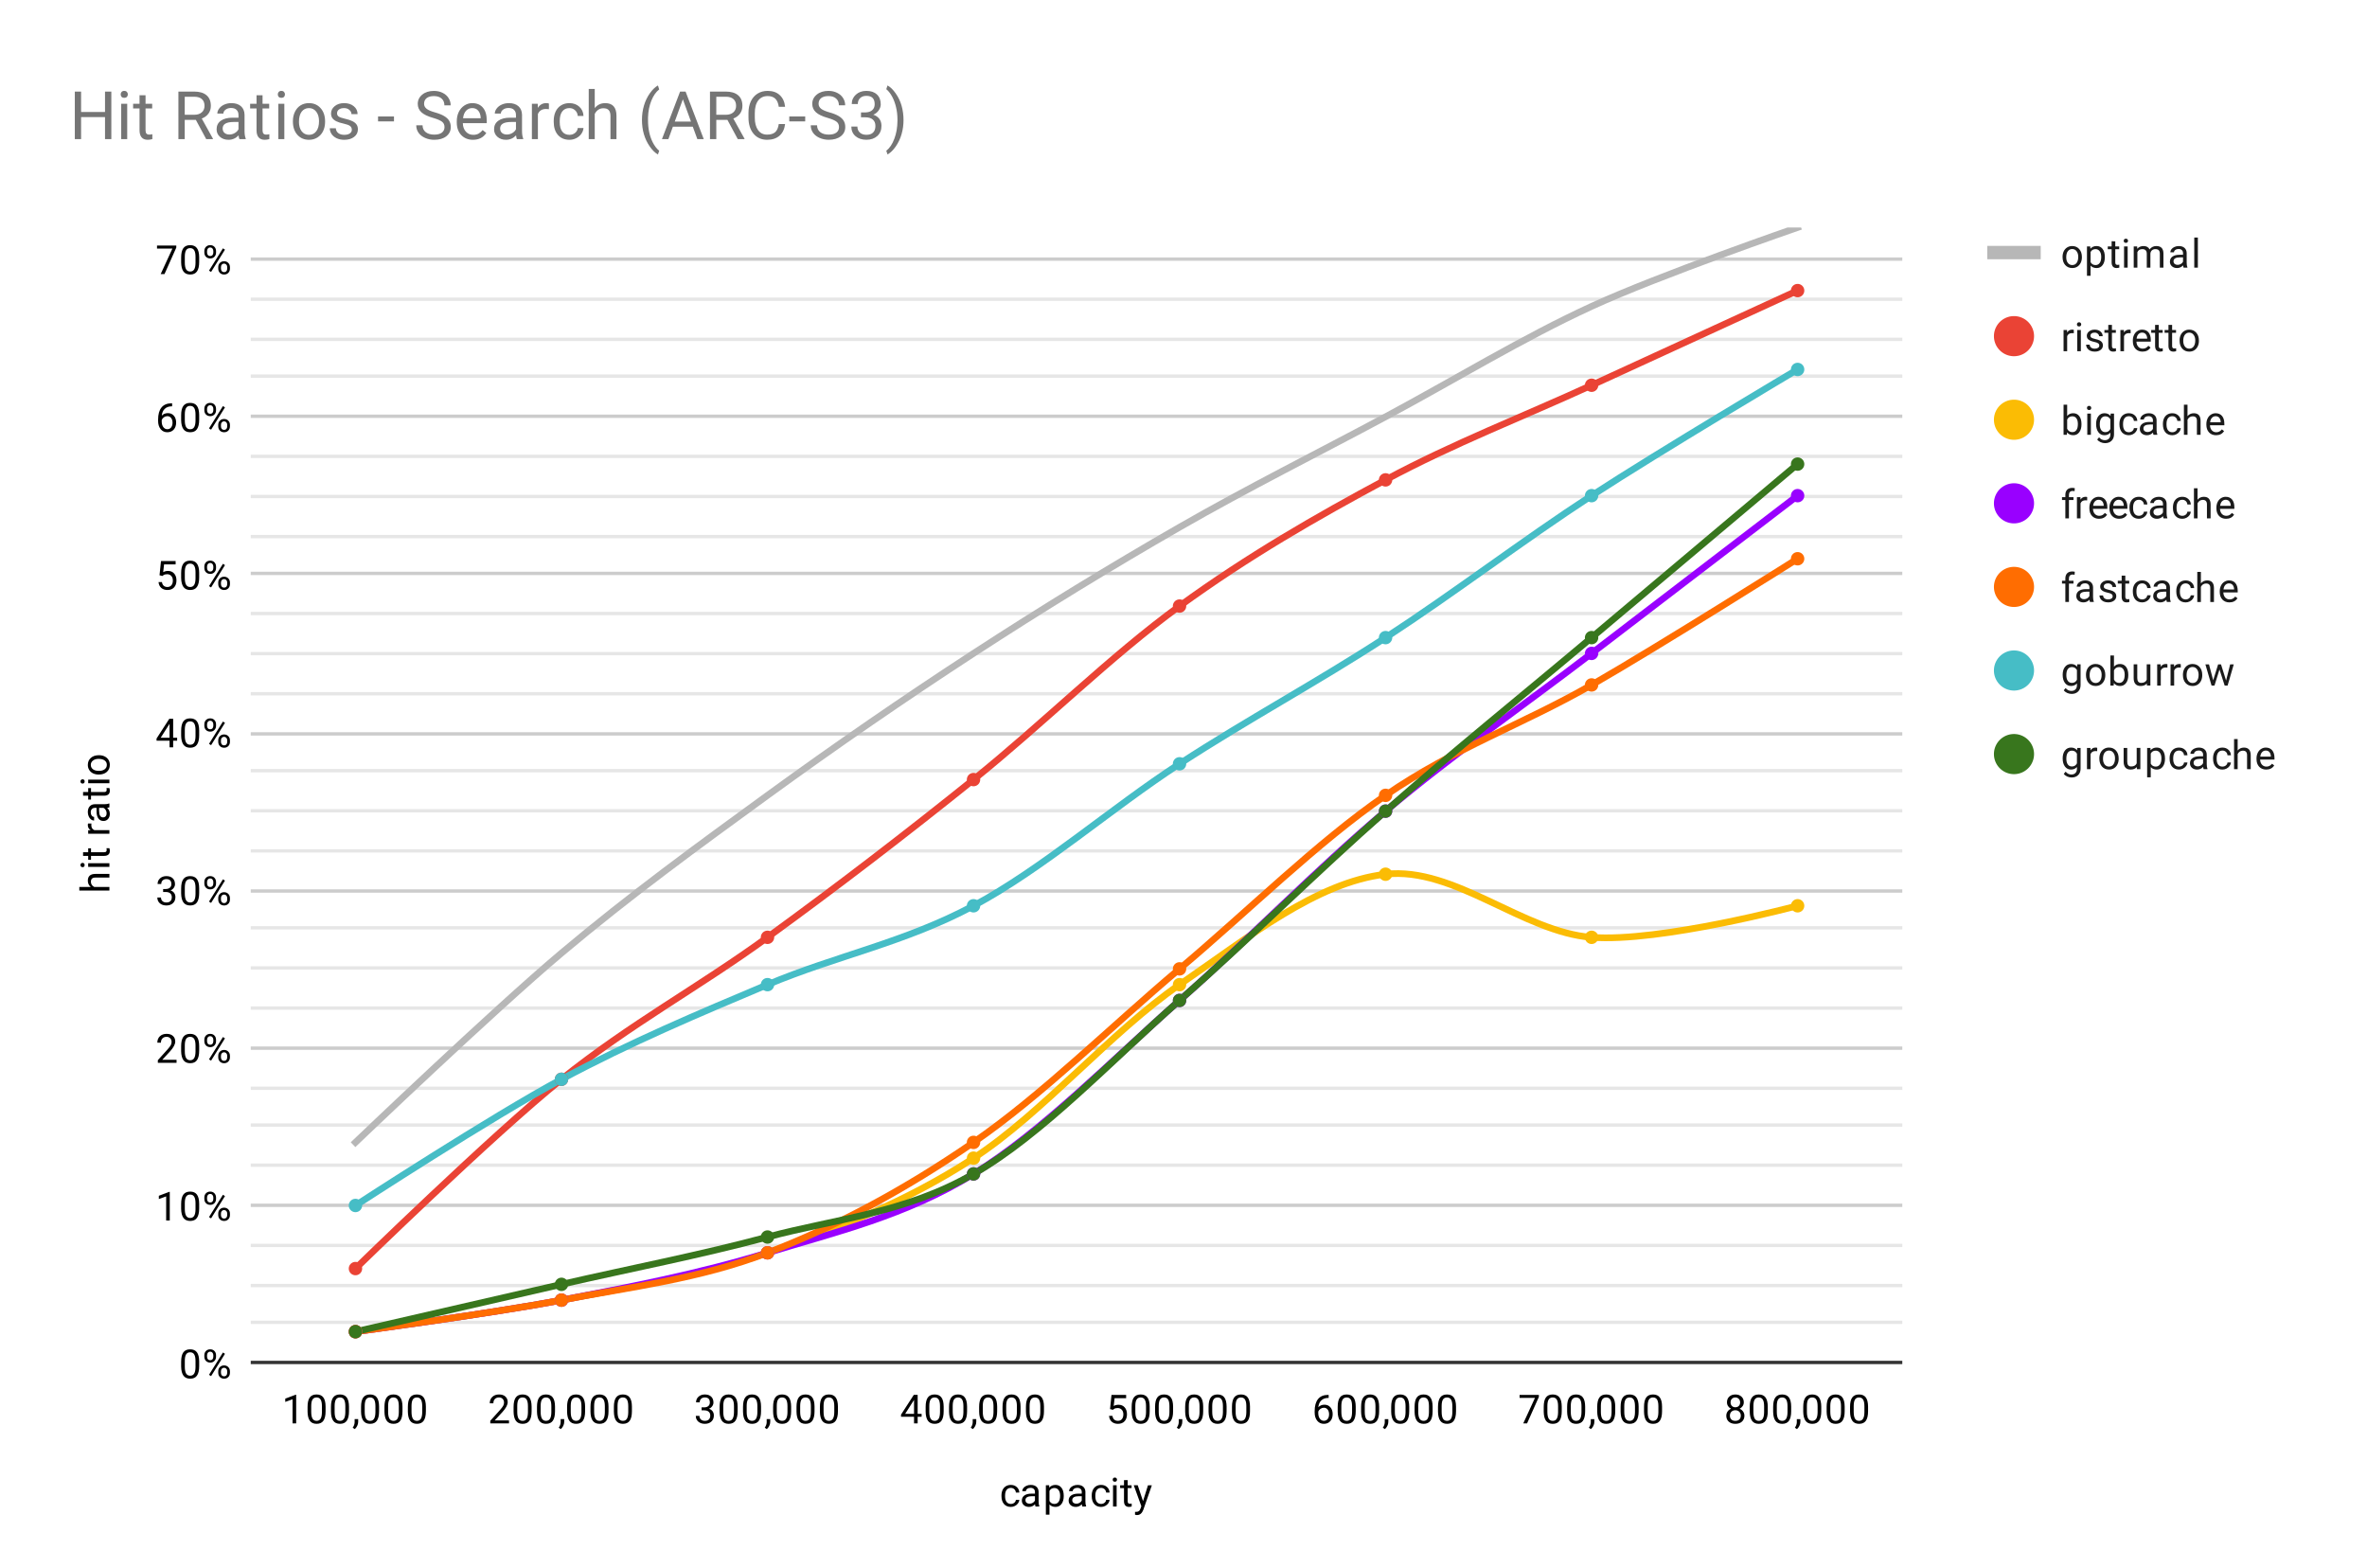 <svg xmlns="http://www.w3.org/2000/svg" width="708" height="469" fill="none" stroke-linecap="square" stroke-miterlimit="10" viewBox="0 0 708 469"><path fill="#fff" d="M0 0h708v469H0z"/><path stroke="#333" stroke-linecap="butt" d="M75.5 407.5h493"/><path stroke="#ccc" stroke-linecap="butt" d="M75.5 360.5h493m-493-47h493m-493-47h493m-493-47h493m-493-48h493m-493-47h493m-493-47h493"/><path stroke="#e6e6e6" stroke-linecap="butt" d="M75.5 372.5h493m-493 12h493m-493 11h493m-493-70h493m-493 11h493m-493 12h493m-493-71h493m-493 12h493m-493 12h493m-493-71h493m-493 12h493m-493 12h493m-493-71h493m-493 12h493m-493 12h493m-493-71h493m-493 12h493m-493 12h493m-493-71h493m-493 12h493m-493 11h493"/><clipPath id="a"><path d="M75.512 68.043H568.5V407.73H75.512z"/></clipPath><path stroke="#b7b7b7" stroke-linecap="butt" stroke-width="2" d="M106.324 341.68s41.082-39.316 61.623-56.615c20.541-17.298 41.083-32.238 61.624-47.178q30.811-22.41 61.623-42.461t61.624-37.743c20.541-11.795 41.082-22.017 61.623-33.025 20.541-11.009 41.083-23.59 61.624-33.025 20.54-9.436 61.623-23.59 61.623-23.59" clip-path="url(#a)"/><path stroke="#ea4335" stroke-linecap="butt" stroke-width="2" d="M106.324 379.423s41.082-40.102 61.623-56.615c20.541-16.512 41.083-27.52 61.624-42.46q30.811-22.41 61.623-47.18c20.541-16.512 41.083-36.956 61.624-51.896s41.082-26.734 61.623-37.743c20.541-11.008 41.083-18.871 61.624-28.307l61.623-28.307" clip-path="url(#a)"/><path stroke="#fbbc04" stroke-linecap="butt" stroke-width="2" d="M106.324 398.294s41.082-5.504 61.623-9.435 41.083-7.077 61.624-14.154 41.082-14.94 61.623-28.307c20.541-13.368 41.083-37.743 61.624-51.897s41.082-30.666 61.623-33.025 41.083 17.299 61.624 18.872c20.54 1.572 61.623-9.436 61.623-9.436" clip-path="url(#a)"/><path stroke="#90f" stroke-linecap="butt" stroke-width="2" d="M106.324 398.294s41.082-5.504 61.623-9.435 41.083-7.864 61.624-14.154 41.082-11.008 61.623-23.59c20.541-12.58 41.083-33.81 61.624-51.896s41.082-39.316 61.623-56.614c20.541-17.3 41.083-31.453 61.624-47.18l61.623-47.178" clip-path="url(#a)"/><path stroke="#ff6d01" stroke-linecap="butt" stroke-width="2" d="M106.324 398.294s41.082-5.504 61.623-9.435 41.083-6.29 61.624-14.154q30.811-11.794 61.623-33.025c20.541-14.154 41.083-34.598 61.624-51.897s41.082-37.743 61.623-51.896c20.541-14.154 41.083-21.23 61.624-33.025 20.54-11.795 61.623-37.743 61.623-37.743" clip-path="url(#a)"/><path stroke="#46bdc6" stroke-linecap="butt" stroke-width="2" d="M106.324 360.551s41.082-26.734 61.623-37.743c20.541-11.008 41.083-19.657 61.624-28.307s41.082-12.58 61.623-23.59c20.541-11.008 41.083-29.093 61.624-42.46s41.082-24.376 61.623-37.743 41.083-29.094 61.624-42.46c20.54-13.368 61.623-37.744 61.623-37.744" clip-path="url(#a)"/><path stroke="#38761d" stroke-linecap="butt" stroke-width="2" d="m106.324 398.294 61.623-14.153c20.541-4.718 41.083-8.65 61.624-14.154s41.082-7.077 61.623-18.871c20.541-11.795 41.083-33.812 61.624-51.897s41.082-38.53 61.623-56.614c20.541-18.086 41.083-34.598 61.624-51.897l61.623-51.897" clip-path="url(#a)"/><path d="M109.324 341.68a3 3 0 1 1-6 0 3 3 0 0 1 6 0m61.623-56.615a3 3 0 1 1-6 0 3 3 0 0 1 6 0m61.623-47.178a3 3 0 1 1-6 0 3 3 0 0 1 6 0m61.624-42.461a3 3 0 1 1-6 0 3 3 0 0 1 6 0m61.624-37.743a3 3 0 1 1-6 0 3 3 0 0 1 6 0m61.623-33.025a3 3 0 1 1-6 0 3 3 0 0 1 6 0m61.624-33.025a3 3 0 1 1-6 0 3 3 0 0 1 6 0m61.623-23.59a3 3 0 1 1-6 0 3 3 0 0 1 6 0" clip-path="url(#a)"/><path fill="#ea4335" d="M108.324 379.423a2 2 0 1 1-4 0 2 2 0 0 1 4 0m61.623-56.615a2 2 0 1 1-4 0 2 2 0 0 1 4 0m61.623-42.46a2 2 0 1 1-4 0 2 2 0 0 1 4 0m61.624-47.179a2 2 0 1 1-4 0 2 2 0 0 1 4 0m61.624-51.897a2 2 0 1 1-4 0 2 2 0 0 1 4 0m61.623-37.742a2 2 0 1 1-4 0 2 2 0 0 1 4 0m61.624-28.308a2 2 0 1 1-4 0 2 2 0 0 1 4 0m61.623-28.307a2 2 0 1 1-4 0 2 2 0 0 1 4 0" clip-path="url(#a)"/><path fill="#fbbc04" d="M108.324 398.294a2 2 0 1 1-4 0 2 2 0 0 1 4 0m61.623-9.435a2 2 0 1 1-4 0 2 2 0 0 1 4 0m61.623-14.154a2 2 0 1 1-4 0 2 2 0 0 1 4 0m61.624-28.307a2 2 0 1 1-4 0 2 2 0 0 1 4 0m61.624-51.897a2 2 0 1 1-4 0 2 2 0 0 1 4 0m61.623-33.025a2 2 0 1 1-4 0 2 2 0 0 1 4 0m61.624 18.872a2 2 0 1 1-4 0 2 2 0 0 1 4 0m61.623-9.436a2 2 0 1 1-4 0 2 2 0 0 1 4 0" clip-path="url(#a)"/><path fill="#90f" d="M108.324 398.294a2 2 0 1 1-4 0 2 2 0 0 1 4 0m61.623-9.435a2 2 0 1 1-4 0 2 2 0 0 1 4 0m61.623-14.154a2 2 0 1 1-4 0 2 2 0 0 1 4 0m61.624-23.589a2 2 0 1 1-4 0 2 2 0 0 1 4 0m61.624-51.896a2 2 0 1 1-4-.001 2 2 0 0 1 4 0m61.623-56.614a2 2 0 1 1-4 0 2 2 0 0 1 4 0m61.624-47.179a2 2 0 1 1-4 0 2 2 0 0 1 4 0m61.623-47.179a2 2 0 1 1-4 0 2 2 0 0 1 4 0" clip-path="url(#a)"/><path fill="#ff6d01" d="M108.324 398.294a2 2 0 1 1-4 0 2 2 0 0 1 4 0m61.623-9.435a2 2 0 1 1-4 0 2 2 0 0 1 4 0m61.623-14.154a2 2 0 1 1-4 0 2 2 0 0 1 4 0m61.624-33.025a2 2 0 1 1-4 0 2 2 0 0 1 4 0m61.624-51.897a2 2 0 1 1-4 0 2 2 0 0 1 4 0m61.623-51.896a2 2 0 1 1-4 0 2 2 0 0 1 4 0m61.624-33.025a2 2 0 1 1-4 0 2 2 0 0 1 4 0m61.623-37.743a2 2 0 1 1-4 0 2 2 0 0 1 4 0" clip-path="url(#a)"/><path fill="#46bdc6" d="M108.324 360.551a2 2 0 1 1-4 0 2 2 0 0 1 4 0m61.623-37.743a2 2 0 1 1-4 0 2 2 0 0 1 4 0m61.623-28.307a2 2 0 1 1-4 0 2 2 0 0 1 4 0m61.624-23.589a2 2 0 1 1-4 0 2 2 0 0 1 4 0m61.624-42.461a2 2 0 1 1-4 0 2 2 0 0 1 4 0m61.623-37.743a2 2 0 1 1-4 0 2 2 0 0 1 4 0m61.624-42.461a2 2 0 1 1-4 0 2 2 0 0 1 4 0m61.623-37.743a2 2 0 1 1-4 0 2 2 0 0 1 4 0" clip-path="url(#a)"/><path fill="#38761d" d="M108.324 398.294a2 2 0 1 1-4 0 2 2 0 0 1 4 0m61.623-14.154a2 2 0 1 1-4 0 2 2 0 0 1 4 0m61.623-14.153a2 2 0 1 1-4 0 2 2 0 0 1 4 0m61.624-18.871a2 2 0 1 1-4 0 2 2 0 0 1 4 0m61.624-51.896a2 2 0 1 1-4-.001 2 2 0 0 1 4 0m61.623-56.614a2 2 0 1 1-4 0 2 2 0 0 1 4 0m61.624-51.897a2 2 0 1 1-4 0 2 2 0 0 1 4 0m61.623-51.897a2 2 0 1 1-4 0 2 2 0 0 1 4 0" clip-path="url(#a)"/><path fill="#000" d="M302.365 449.817q.579 0 1.016-.344.438-.36.484-.89h1.032q-.032.546-.391 1.046-.344.485-.922.782-.562.297-1.219.297-1.296 0-2.062-.86-.75-.875-.75-2.375v-.187q0-.922.328-1.64.344-.72.969-1.11.64-.407 1.515-.407 1.063 0 1.766.641.719.625.766 1.656h-1.032q-.046-.625-.468-1.015t-1.032-.39q-.828 0-1.28.593-.454.594-.454 1.719v.203q0 1.093.453 1.687t1.281.594m7.375.766q-.093-.188-.156-.672-.75.797-1.797.797-.937 0-1.547-.532-.593-.53-.593-1.359 0-.984.75-1.531t2.125-.547h1.047v-.5q0-.563-.344-.89-.328-.345-1-.345-.578 0-.969.297-.39.282-.39.703h-1.094q0-.484.328-.921.344-.438.922-.688.578-.266 1.265-.266 1.11 0 1.719.547.625.547.656 1.5v2.922q0 .875.219 1.39v.095zm-1.796-.829q.515 0 .968-.265.453-.266.657-.688v-1.297h-.844q-2 0-2 1.172 0 .5.344.797.343.281.875.281m10.234-2.265q0 1.437-.656 2.328-.657.89-1.797.89-1.156 0-1.813-.734v3.047h-1.078v-8.781h.985l.046.703q.672-.813 1.844-.813 1.14 0 1.797.86.672.86.672 2.39zm-1.078-.125q0-1.078-.469-1.688-.453-.625-1.25-.625-.984 0-1.469.86v3.031q.485.875 1.485.875.78 0 1.234-.61.469-.624.469-1.843m6.64 3.219q-.093-.188-.156-.672-.75.797-1.797.797-.937 0-1.547-.532-.593-.53-.593-1.359 0-.984.75-1.531t2.125-.547h1.047v-.5q0-.563-.344-.89-.328-.345-1-.345-.578 0-.969.297-.39.282-.39.703h-1.094q0-.484.328-.921.344-.438.922-.688.578-.266 1.265-.266 1.11 0 1.719.547.625.547.656 1.5v2.922q0 .875.219 1.39v.095zm-1.796-.829q.515 0 .968-.265.453-.266.657-.688v-1.297h-.844q-2 0-2 1.172 0 .5.344.797.343.281.875.281m7.421.063q.579 0 1.016-.344.438-.36.484-.89h1.032q-.032.546-.391 1.046-.344.485-.922.782-.562.297-1.219.297-1.296 0-2.062-.86-.75-.875-.75-2.375v-.187q0-.922.328-1.64.344-.72.969-1.11.64-.407 1.515-.407 1.063 0 1.766.641.719.625.766 1.656h-1.032q-.046-.625-.468-1.015t-1.032-.39q-.828 0-1.28.593-.454.594-.454 1.719v.203q0 1.093.453 1.687t1.281.594m4.641.766h-1.078v-6.344h1.078zm-1.172-8.016q0-.266.156-.453.172-.188.485-.188.312 0 .469.188.171.187.171.453 0 .25-.171.437-.157.172-.47.172t-.484-.172q-.156-.187-.156-.437m4.469.14v1.532h1.172v.844h-1.172v3.921q0 .391.156.579t.531.187q.188 0 .516-.062v.875q-.422.125-.828.125-.719 0-1.094-.438-.375-.453-.375-1.266v-3.921h-1.156v-.844h1.156v-1.531zm4.594 6.282 1.484-4.75h1.156l-2.547 7.328q-.593 1.578-1.875 1.578l-.218-.016-.391-.078v-.875l.281.016q.563 0 .86-.219.312-.219.515-.812l.235-.657-2.266-6.265h1.188zM27.145 265.287q-.875-.719-.875-1.875 0-2.016 2.265-2.031h4.188v1.093H28.52q-.672 0-1 .313-.329.297-.329.953 0 .531.282.938.281.39.734.609h4.516v1.078h-9v-1.078zm5.578-7.094v1.078h-6.344v-1.078zm-8.016 1.172q-.266 0-.453-.156-.188-.172-.188-.485 0-.312.188-.468.187-.172.453-.172.25 0 .438.172.171.156.171.468t-.171.485q-.188.156-.438.156m.14-4.469h1.532v-1.172h.844v1.172h3.922q.39 0 .578-.156t.187-.531q0-.188-.062-.516h.875q.125.422.125.828 0 .72-.438 1.094-.453.375-1.265.375h-3.922v1.156h-.844v-1.156h-1.531zm2.5-8.593q-.03.25-.03.53 0 1.079.906 1.454h4.5v1.078h-6.344v-1.047l.734-.015q-.843-.532-.843-1.516 0-.313.078-.484zm5.376-4.844q-.188.094-.672.156.797.75.797 1.797 0 .937-.532 1.547-.53.594-1.359.594-.984 0-1.531-.75t-.547-2.125v-1.047h-.5q-.563 0-.89.343-.344.329-.344 1 0 .579.296.97.282.39.704.39v1.094q-.485 0-.922-.329-.438-.343-.688-.921-.265-.579-.265-1.266 0-1.11.546-1.719.547-.625 1.5-.656h2.922q.875 0 1.391-.219h.094zm-.828 1.797q0-.516-.266-.97-.266-.452-.688-.655h-1.296v.843q0 2 1.171 2 .5 0 .797-.343.282-.344.282-.875m-7.047-6.36h1.531v-1.172h.844v1.172h3.922q.39 0 .578-.156t.187-.531q0-.188-.062-.516h.875q.125.422.125.828 0 .72-.438 1.094-.453.375-1.265.375h-3.922v1.156h-.844v-1.156h-1.531zm7.875-3.703v1.078h-6.344v-1.078zm-8.016 1.172q-.266 0-.453-.156-.188-.172-.188-.485 0-.312.188-.468.187-.172.453-.172.25 0 .438.172.171.156.171.468t-.171.485q-.188.156-.438.156m4.781-2.703q-.922 0-1.672-.36-.75-.374-1.14-1.03-.406-.657-.406-1.485 0-1.297.89-2.094.89-.812 2.39-.812h.079q.922 0 1.656.36.735.358 1.156 1.015.407.656.407 1.515 0 1.282-.89 2.094-.907.797-2.392.797zm.141-1.094q1.047 0 1.687-.484.641-.5.641-1.313 0-.828-.64-1.312-.657-.485-1.829-.485-1.03 0-1.672.5-.656.485-.656 1.313 0 .797.64 1.297.626.484 1.829.484M59.575 408.59q0 1.906-.657 2.843-.64.922-2.03.922-1.36 0-2.017-.906t-.687-2.719v-1.437q0-1.891.64-2.797.657-.922 2.047-.922 1.375 0 2.032.89.656.875.672 2.72zm-1.094-1.485q0-1.375-.39-2-.376-.64-1.22-.64-.828 0-1.218.64-.375.625-.375 1.922v1.734q0 1.375.39 2.047.407.656 1.22.656.796 0 1.187-.625.39-.625.406-1.953zm2.64-1.766q0-.765.485-1.265.5-.5 1.265-.5.782 0 1.266.5t.484 1.297v.422q0 .765-.5 1.265-.484.485-1.234.485-.766 0-1.266-.485-.5-.5-.5-1.312zm.813.454q0 .453.25.75.266.296.703.296.422 0 .672-.28.25-.298.25-.798v-.422q0-.453-.25-.75-.25-.312-.688-.312t-.687.312q-.25.297-.25.766zm3.344 4.343q0-.765.484-1.25.5-.5 1.266-.5.765 0 1.25.5.5.485.5 1.297v.406q0 .766-.485 1.266-.484.5-1.25.5-.765 0-1.265-.484-.5-.5-.5-1.313zm.812.453q0 .47.25.766.266.297.703.297.422 0 .672-.281.25-.297.25-.797v-.438q0-.468-.265-.75-.25-.297-.672-.297t-.688.297q-.25.282-.25.782zm-2.953 1-.625-.39 4.172-6.672.61.39zm-12.359-46.538H49.7v-7.218l-2.188.796v-.984l3.11-1.172h.156zm8.797-3.64q0 1.906-.657 2.844-.64.921-2.03.921-1.36 0-2.017-.906t-.687-2.719v-1.437q0-1.89.64-2.797.657-.922 2.047-.922 1.375 0 2.032.89.656.876.672 2.72zm-1.094-1.485q0-1.375-.39-2-.376-.64-1.22-.64-.828 0-1.218.64-.375.625-.375 1.922v1.735q0 1.375.39 2.046.407.657 1.22.657.796 0 1.187-.625.39-.625.406-1.953zm2.64-1.765q0-.766.485-1.266.5-.5 1.265-.5.782 0 1.266.5t.484 1.297v.422q0 .766-.5 1.266-.484.484-1.234.484-.766 0-1.266-.484-.5-.5-.5-1.313zm.813.453q0 .453.25.75.266.297.703.297.422 0 .672-.281.25-.297.25-.797v-.422q0-.453-.25-.75-.25-.313-.688-.313t-.687.313q-.25.297-.25.765zm3.344 4.344q0-.766.484-1.25.5-.5 1.266-.5.765 0 1.25.5.5.484.5 1.296v.407q0 .765-.485 1.265-.484.5-1.25.5-.765 0-1.265-.484-.5-.5-.5-1.312zm.812.453q0 .469.25.765.266.297.703.297.422 0 .672-.281.25-.297.25-.797v-.437q0-.47-.265-.75-.25-.297-.672-.297t-.688.297q-.25.28-.25.78zm-2.953 1-.625-.39 4.172-6.673.61.39zm-10.328-46.538h-5.594v-.782l2.953-3.28q.657-.75.907-1.204.25-.469.25-.969 0-.672-.407-1.093-.39-.438-1.078-.438-.797 0-1.25.469-.453.453-.453 1.281H47.06q0-1.187.75-1.906.766-.735 2.031-.735 1.203 0 1.89.625.688.625.688 1.672 0 1.25-1.609 3l-2.281 2.469h4.281zm6.766-3.641q0 1.906-.657 2.844-.64.922-2.03.922-1.36 0-2.017-.907-.656-.906-.687-2.718v-1.438q0-1.89.64-2.797.657-.922 2.047-.922 1.375 0 2.032.891.656.875.672 2.719zm-1.094-1.484q0-1.375-.39-2-.376-.641-1.22-.641-.828 0-1.218.64-.375.626-.375 1.923v1.734q0 1.375.39 2.047.407.656 1.22.656.796 0 1.187-.625.39-.625.406-1.953zm2.64-1.766q0-.766.485-1.266.5-.5 1.265-.5.782 0 1.266.5t.484 1.297v.422q0 .766-.5 1.266-.484.484-1.234.484-.766 0-1.266-.484-.5-.5-.5-1.313zm.813.453q0 .453.25.75.266.297.703.297.422 0 .672-.281.25-.297.25-.797v-.422q0-.453-.25-.75-.25-.312-.688-.312t-.687.312q-.25.297-.25.766zm3.344 4.344q0-.766.484-1.25.5-.5 1.266-.5.765 0 1.25.5.5.484.5 1.297v.406q0 .766-.485 1.266-.484.5-1.25.5-.765 0-1.265-.485-.5-.5-.5-1.312zm.812.453q0 .469.25.766.266.297.703.297.422 0 .672-.282.25-.297.25-.797v-.437q0-.469-.265-.75-.25-.297-.672-.297t-.688.297q-.25.281-.25.781zm-2.953 1-.625-.39 4.172-6.672.61.39zm-14.344-51.335h.813q.781-.016 1.219-.406.437-.39.437-1.063 0-1.5-1.5-1.5-.703 0-1.125.407-.406.406-.406 1.062h-1.094q0-1.016.734-1.687.75-.672 1.891-.672 1.203 0 1.89.64.688.641.688 1.782 0 .562-.36 1.078-.359.515-.984.781.704.219 1.079.734.39.516.39 1.266 0 1.14-.75 1.828-.75.672-1.953.672-1.187 0-1.953-.656-.75-.657-.75-1.719h1.094q0 .672.437 1.078.438.406 1.188.406.781 0 1.187-.406.422-.422.422-1.187 0-.735-.453-1.125-.453-.407-1.328-.422h-.813zm10.782 1.156q0 1.907-.657 2.844-.64.922-2.03.922-1.36 0-2.017-.906-.656-.907-.687-2.719v-1.438q0-1.89.64-2.796.657-.922 2.047-.922 1.375 0 2.032.89.656.875.672 2.72zm-1.094-1.484q0-1.375-.39-2-.376-.64-1.22-.64-.828 0-1.218.64-.375.625-.375 1.922v1.734q0 1.375.39 2.047.407.656 1.22.656.796 0 1.187-.625.39-.625.406-1.953zm2.64-1.766q0-.765.485-1.265.5-.5 1.265-.5.782 0 1.266.5t.484 1.297v.421q0 .766-.5 1.266-.484.484-1.234.484-.766 0-1.266-.484-.5-.5-.5-1.312zm.813.453q0 .454.25.75.266.297.703.297.422 0 .672-.28.25-.298.25-.798v-.422q0-.453-.25-.75-.25-.312-.688-.312t-.687.312q-.25.297-.25.766zm3.344 4.344q0-.765.484-1.25.5-.5 1.266-.5.765 0 1.25.5.5.485.5 1.297v.406q0 .766-.485 1.266-.484.5-1.25.5-.765 0-1.265-.484-.5-.5-.5-1.313zm.812.453q0 .47.25.766.266.297.703.297.422 0 .672-.281.25-.297.25-.797v-.438q0-.469-.265-.75-.25-.297-.672-.297t-.688.297q-.25.281-.25.781zm-2.953 1-.625-.39 4.172-6.672.61.39zm-11.344-49.397h1.188v.875h-1.188v1.984h-1.078v-1.984h-3.89v-.64l3.812-5.907h1.156zm-3.734 0h2.656v-4.188l-.14.235zm11.516-.781q0 1.906-.657 2.843-.64.922-2.03.922-1.36 0-2.017-.906t-.687-2.719v-1.437q0-1.89.64-2.797.657-.922 2.047-.922 1.375 0 2.032.89.656.876.672 2.72zm-1.094-1.485q0-1.375-.39-2-.376-.64-1.22-.64-.828 0-1.218.64-.375.625-.375 1.922v1.735q0 1.375.39 2.046.407.657 1.22.657.796 0 1.187-.625.39-.625.406-1.953zm2.64-1.765q0-.766.485-1.266.5-.5 1.265-.5.782 0 1.266.5t.484 1.297v.422q0 .765-.5 1.265-.484.485-1.234.485-.766 0-1.266-.485-.5-.5-.5-1.312zm.813.453q0 .453.25.75.266.297.703.297.422 0 .672-.282.25-.296.25-.796v-.422q0-.453-.25-.75-.25-.313-.688-.313t-.687.313q-.25.297-.25.765zm3.344 4.344q0-.766.484-1.25.5-.5 1.266-.5.765 0 1.25.5.5.484.5 1.296v.407q0 .765-.485 1.265-.484.5-1.25.5-.765 0-1.265-.484-.5-.5-.5-1.313zm.812.453q0 .468.25.765.266.297.703.297.422 0 .672-.281.25-.297.25-.797v-.437q0-.47-.265-.75-.25-.297-.672-.297t-.688.297q-.25.28-.25.78zm-2.953 1-.625-.391 4.172-6.672.61.39zm-15.422-50.82.438-4.25h4.375v1h-3.453l-.266 2.328q.64-.375 1.437-.375 1.157 0 1.844.782.688.765.688 2.078t-.719 2.078q-.703.766-1.984.766-1.125 0-1.844-.625-.719-.641-.813-1.75h1.016q.11.734.531 1.109t1.11.375q.75 0 1.187-.516.438-.515.438-1.422 0-.859-.47-1.375-.468-.515-1.25-.515-.702 0-1.109.297l-.28.234zm11.86.64q0 1.907-.657 2.845-.64.922-2.03.922-1.36 0-2.017-.907-.656-.906-.687-2.718v-1.438q0-1.89.64-2.797.657-.922 2.047-.922 1.375 0 2.032.89.656.876.672 2.72zm-1.094-1.483q0-1.375-.39-2-.376-.641-1.22-.641-.828 0-1.218.64-.375.626-.375 1.922v1.735q0 1.375.39 2.047.407.656 1.22.656.796 0 1.187-.625.39-.625.406-1.953zm2.64-1.766q0-.766.485-1.266.5-.5 1.265-.5.782 0 1.266.5t.484 1.297v.422q0 .766-.5 1.266-.484.484-1.234.484-.766 0-1.266-.484-.5-.5-.5-1.313zm.813.453q0 .453.25.75.266.297.703.297.422 0 .672-.281.25-.297.25-.797v-.422q0-.453-.25-.75-.25-.313-.688-.313t-.687.313q-.25.297-.25.766zm3.344 4.344q0-.766.484-1.25.5-.5 1.266-.5.765 0 1.25.5.5.484.5 1.297v.406q0 .766-.485 1.266-.484.5-1.25.5-.765 0-1.265-.485-.5-.5-.5-1.312zm.812.453q0 .469.25.766.266.296.703.296.422 0 .672-.28.25-.298.25-.798v-.437q0-.469-.265-.75-.25-.297-.672-.297t-.688.297q-.25.281-.25.781zm-2.953 1-.625-.39 4.172-6.673.61.391zM51.48 120.627v.906h-.202q-1.266.031-2.016.765-.75.72-.875 2.032.688-.766 1.844-.766 1.11 0 1.781.781.672.782.672 2.032 0 1.312-.719 2.109t-1.937.797-1.985-.938q-.75-.953-.75-2.437v-.406q0-2.36 1-3.61t2.985-1.265zm-1.421 3.843q-.563 0-1.031.328-.469.329-.657.844v.39q0 1.063.47 1.704.484.64 1.187.64.734 0 1.156-.53.422-.548.422-1.423t-.422-1.406q-.422-.547-1.125-.547m9.516 1.047q0 1.906-.657 2.844-.64.922-2.03.922-1.36 0-2.017-.906-.656-.907-.687-2.72v-1.437q0-1.89.64-2.797.657-.921 2.047-.921 1.375 0 2.032.89.656.875.672 2.719zm-1.094-1.484q0-1.375-.39-2-.376-.64-1.22-.64-.828 0-1.218.64-.375.625-.375 1.922v1.734q0 1.375.39 2.047.407.656 1.22.656.796 0 1.187-.625.39-.625.406-1.953zm2.64-1.766q0-.765.485-1.265.5-.5 1.265-.5.782 0 1.266.5t.484 1.296v.422q0 .766-.5 1.266-.484.484-1.234.484-.766 0-1.266-.484-.5-.5-.5-1.313zm.813.453q0 .453.25.75.266.297.703.297.422 0 .672-.281.25-.297.25-.797v-.422q0-.453-.25-.75-.25-.312-.688-.312t-.687.312q-.25.297-.25.766zm3.344 4.344q0-.766.484-1.25.5-.5 1.266-.5.765 0 1.25.5.5.484.5 1.297v.406q0 .766-.485 1.266-.484.5-1.25.5-.765 0-1.265-.485-.5-.5-.5-1.312zm.812.453q0 .469.25.766.266.297.703.297.422 0 .672-.282.25-.296.25-.796v-.438q0-.469-.265-.75-.25-.297-.672-.297t-.688.297q-.25.281-.25.781zm-2.953 1-.625-.39 4.172-6.672.61.39zM52.73 74.057 49.2 81.98h-1.141l3.516-7.64h-4.61v-.891h5.766zm6.845 4.282q0 1.906-.657 2.843-.64.922-2.03.922-1.36 0-2.017-.906t-.687-2.719v-1.437q0-1.891.64-2.797.657-.922 2.047-.922 1.375 0 2.032.89.656.876.672 2.72zm-1.094-1.485q0-1.375-.39-2-.376-.64-1.22-.64-.828 0-1.218.64-.375.625-.375 1.922v1.734q0 1.375.39 2.047.407.657 1.22.657.796 0 1.187-.625.39-.625.406-1.954zm2.64-1.765q0-.766.485-1.266.5-.5 1.265-.5.782 0 1.266.5t.484 1.297v.422q0 .765-.5 1.265-.484.485-1.234.485-.766 0-1.266-.485-.5-.5-.5-1.312zm.813.453q0 .453.25.75.266.297.703.297.422 0 .672-.282.25-.297.25-.797v-.421q0-.454-.25-.75-.25-.313-.688-.313t-.687.313q-.25.296-.25.765zm3.344 4.343q0-.765.484-1.25.5-.5 1.266-.5.765 0 1.25.5.5.485.5 1.297v.407q0 .765-.485 1.265-.484.5-1.25.5-.765 0-1.265-.484-.5-.5-.5-1.313zm.812.454q0 .468.25.765.266.297.703.297.422 0 .672-.281.25-.297.25-.797v-.438q0-.468-.265-.75-.25-.296-.672-.296t-.688.296q-.25.282-.25.782zm-2.953 1-.625-.391 4.172-6.672.61.39zM88.59 425.73h-1.08v-7.219l-2.187.797v-.984l3.11-1.172h.155zm8.796-3.64q0 1.906-.656 2.843-.64.922-2.031.922-1.36 0-2.016-.906t-.687-2.719v-1.437q0-1.891.64-2.797.657-.922 2.047-.922 1.375 0 2.031.89.657.875.672 2.72zm-1.093-1.485q0-1.375-.391-2-.375-.64-1.219-.64-.828 0-1.219.64-.375.625-.375 1.922v1.734q0 1.375.391 2.047.406.656 1.219.656.797 0 1.187-.625.391-.625.407-1.953zm8.093 1.484q0 1.907-.656 2.844-.64.922-2.031.922-1.36 0-2.016-.906t-.687-2.719v-1.437q0-1.891.64-2.797.657-.922 2.047-.922 1.375 0 2.031.89.657.875.672 2.72zm-1.093-1.484q0-1.375-.391-2-.375-.64-1.219-.64-.828 0-1.219.64-.375.625-.375 1.922v1.734q0 1.375.391 2.047.406.656 1.219.656.797 0 1.187-.625.391-.625.407-1.953zm2.812 6.828-.61-.422q.548-.765.579-1.593v-.97h1.062v.845q0 .593-.297 1.187-.296.594-.734.953m7.281-5.344q0 1.907-.656 2.844-.64.922-2.031.922-1.36 0-2.016-.906t-.687-2.719v-1.437q0-1.891.64-2.797.657-.922 2.047-.922 1.375 0 2.031.89.657.875.672 2.72zm-1.093-1.484q0-1.375-.391-2-.375-.64-1.219-.64-.828 0-1.219.64-.375.625-.375 1.922v1.734q0 1.375.391 2.047.406.656 1.219.656.797 0 1.187-.625.391-.625.407-1.953zm8.093 1.484q0 1.907-.656 2.844-.64.922-2.031.922-1.36 0-2.016-.906t-.687-2.719v-1.437q0-1.891.64-2.797.657-.922 2.047-.922 1.375 0 2.031.89.657.875.672 2.72zm-1.093-1.484q0-1.375-.391-2-.375-.64-1.219-.64-.828 0-1.219.64-.375.625-.375 1.922v1.734q0 1.375.391 2.047.406.656 1.219.656.797 0 1.187-.625.391-.625.407-1.953zm8.093 1.484q0 1.907-.656 2.844-.64.922-2.031.922-1.36 0-2.016-.906t-.687-2.719v-1.437q0-1.891.64-2.797.657-.922 2.047-.922 1.375 0 2.031.89.657.875.672 2.72zm-1.093-1.484q0-1.375-.391-2-.375-.64-1.219-.64-.828 0-1.219.64-.375.625-.375 1.922v1.734q0 1.375.391 2.047.406.656 1.219.656.797 0 1.187-.625.391-.625.407-1.953zm25.951 5.125h-5.594v-.781l2.954-3.281q.656-.75.906-1.204.25-.468.25-.968 0-.672-.406-1.094-.391-.438-1.079-.438-.796 0-1.25.47-.453.452-.453 1.28h-1.078q0-1.187.75-1.906.766-.734 2.031-.734 1.204 0 1.891.625t.688 1.672q0 1.25-1.61 3l-2.281 2.468h4.281zm6.766-3.64q0 1.906-.656 2.843-.641.922-2.032.922-1.36 0-2.015-.906-.657-.906-.688-2.719v-1.437q0-1.891.64-2.797.657-.922 2.048-.922 1.375 0 2.03.89.657.875.673 2.72zm-1.094-1.485q0-1.375-.39-2-.376-.64-1.22-.64-.827 0-1.218.64-.375.625-.375 1.922v1.734q0 1.375.39 2.047.407.656 1.22.656.796 0 1.187-.625.39-.625.406-1.953zm8.094 1.484q0 1.907-.656 2.844-.641.922-2.032.922-1.36 0-2.015-.906-.657-.906-.688-2.719v-1.437q0-1.891.64-2.797.657-.922 2.048-.922 1.375 0 2.03.89.657.875.673 2.72zm-1.094-1.484q0-1.375-.39-2-.376-.64-1.22-.64-.827 0-1.218.64-.375.625-.375 1.922v1.734q0 1.375.39 2.047.407.656 1.22.656.796 0 1.187-.625.39-.625.406-1.953zm2.813 6.828-.61-.422q.547-.765.578-1.593v-.97h1.063v.845q0 .593-.297 1.187t-.734.953m7.28-5.344q0 1.907-.655 2.844-.641.922-2.032.922-1.36 0-2.015-.906-.657-.906-.688-2.719v-1.437q0-1.891.64-2.797.657-.922 2.048-.922 1.375 0 2.03.89.657.875.673 2.72zm-1.093-1.484q0-1.375-.39-2-.376-.64-1.22-.64-.827 0-1.218.64-.375.625-.375 1.922v1.734q0 1.375.39 2.047.407.656 1.22.656.796 0 1.187-.625.39-.625.406-1.953zm8.094 1.484q0 1.907-.656 2.844-.641.922-2.032.922-1.36 0-2.015-.906-.657-.906-.688-2.719v-1.437q0-1.891.64-2.797.657-.922 2.048-.922 1.375 0 2.03.89.657.875.673 2.72zm-1.094-1.484q0-1.375-.39-2-.376-.64-1.22-.64-.827 0-1.218.64-.375.625-.375 1.922v1.734q0 1.375.39 2.047.407.656 1.22.656.796 0 1.187-.625.39-.625.406-1.953zm8.094 1.484q0 1.907-.656 2.844-.641.922-2.032.922-1.36 0-2.015-.906-.657-.906-.688-2.719v-1.437q0-1.891.64-2.797.657-.922 2.048-.922 1.375 0 2.03.89.657.875.673 2.72zm-1.094-1.484q0-1.375-.39-2-.376-.64-1.22-.64-.827 0-1.218.64-.375.625-.375 1.922v1.734q0 1.375.39 2.047.407.656 1.22.656.796 0 1.187-.625.39-.625.406-1.953zm21.936.328h.813q.78-.015 1.218-.406.438-.39.438-1.063 0-1.5-1.5-1.5-.703 0-1.125.407-.406.406-.406 1.062h-1.094q0-1.015.734-1.687.75-.672 1.89-.672 1.204 0 1.891.64.688.641.688 1.782 0 .562-.36 1.078-.359.515-.984.781.703.219 1.078.734.39.516.39 1.266 0 1.14-.75 1.828-.75.672-1.952.672-1.188 0-1.953-.656-.75-.656-.75-1.719h1.093q0 .672.438 1.078.437.406 1.187.406.782 0 1.188-.406.422-.422.422-1.187 0-.735-.453-1.125-.453-.407-1.328-.422h-.813zm10.781 1.156q0 1.907-.656 2.844-.64.922-2.031.922-1.36 0-2.016-.906t-.687-2.719v-1.437q0-1.891.64-2.797.657-.922 2.047-.922 1.375 0 2.031.89.657.875.672 2.72zm-1.093-1.484q0-1.375-.391-2-.375-.64-1.219-.64-.828 0-1.219.64-.375.625-.375 1.922v1.734q0 1.375.391 2.047.406.656 1.219.656.797 0 1.187-.625t.407-1.953zm8.093 1.484q0 1.907-.656 2.844-.64.922-2.031.922-1.36 0-2.016-.906t-.687-2.719v-1.437q0-1.891.64-2.797.657-.922 2.047-.922 1.375 0 2.031.89.657.875.672 2.72zm-1.093-1.484q0-1.375-.391-2-.375-.64-1.219-.64-.828 0-1.219.64-.375.625-.375 1.922v1.734q0 1.375.391 2.047.406.656 1.219.656.797 0 1.187-.625t.407-1.953zm2.812 6.828-.61-.422q.548-.765.579-1.593v-.97h1.062v.845q0 .593-.297 1.187-.296.594-.734.953m7.281-5.344q0 1.907-.656 2.844-.64.922-2.031.922-1.36 0-2.016-.906t-.687-2.719v-1.437q0-1.891.64-2.797.657-.922 2.047-.922 1.375 0 2.031.89.657.875.672 2.72zm-1.093-1.484q0-1.375-.391-2-.375-.64-1.219-.64-.828 0-1.219.64-.375.625-.375 1.922v1.734q0 1.375.391 2.047.406.656 1.219.656.797 0 1.187-.625t.407-1.953zm8.093 1.484q0 1.907-.656 2.844-.64.922-2.031.922-1.36 0-2.016-.906t-.687-2.719v-1.437q0-1.891.64-2.797.657-.922 2.047-.922 1.375 0 2.031.89.657.875.672 2.72zm-1.093-1.484q0-1.375-.391-2-.375-.64-1.219-.64-.828 0-1.219.64-.375.625-.375 1.922v1.734q0 1.375.391 2.047.406.656 1.219.656.797 0 1.187-.625t.407-1.953zm8.093 1.484q0 1.907-.656 2.844-.64.922-2.031.922-1.36 0-2.016-.906t-.687-2.719v-1.437q0-1.891.64-2.797.657-.922 2.047-.922 1.375 0 2.031.89.657.875.672 2.72zm-1.093-1.484q0-1.375-.391-2-.375-.64-1.219-.64-.828 0-1.219.64-.375.625-.375 1.922v1.734q0 1.375.391 2.047.406.656 1.219.656.797 0 1.187-.625t.407-1.953zm24.936 2.265h1.187v.876h-1.187v1.984h-1.079v-1.984h-3.89v-.64l3.812-5.907h1.157zm-3.735 0h2.656v-4.187l-.14.235zm11.516-.78q0 1.906-.656 2.843-.641.922-2.032.922-1.36 0-2.015-.906-.657-.906-.688-2.719v-1.437q0-1.891.64-2.797.657-.922 2.048-.922 1.375 0 2.03.89.657.875.673 2.72zm-1.094-1.485q0-1.375-.39-2-.376-.64-1.22-.64-.827 0-1.218.64-.375.625-.375 1.922v1.734q0 1.375.39 2.047.407.656 1.22.656.796 0 1.187-.625.39-.625.406-1.953zm8.094 1.484q0 1.907-.656 2.844-.641.922-2.032.922-1.36 0-2.015-.906-.657-.906-.688-2.719v-1.437q0-1.891.64-2.797.657-.922 2.048-.922 1.375 0 2.03.89.657.875.673 2.72zm-1.094-1.484q0-1.375-.39-2-.376-.64-1.22-.64-.827 0-1.218.64-.375.625-.375 1.922v1.734q0 1.375.39 2.047.407.656 1.22.656.796 0 1.187-.625.39-.625.406-1.953zm2.813 6.828-.61-.422q.547-.765.578-1.593v-.97h1.063v.845q0 .593-.297 1.187t-.734.953m7.28-5.344q0 1.907-.655 2.844-.641.922-2.032.922-1.36 0-2.015-.906-.657-.906-.688-2.719v-1.437q0-1.891.64-2.797.657-.922 2.048-.922 1.375 0 2.03.89.657.875.673 2.72zm-1.093-1.484q0-1.375-.39-2-.376-.64-1.22-.64-.827 0-1.218.64-.375.625-.375 1.922v1.734q0 1.375.39 2.047.407.656 1.22.656.796 0 1.187-.625.39-.625.406-1.953zm8.094 1.484q0 1.907-.656 2.844-.641.922-2.032.922-1.36 0-2.015-.906-.657-.906-.688-2.719v-1.437q0-1.891.64-2.797.657-.922 2.048-.922 1.375 0 2.03.89.657.875.673 2.72zm-1.094-1.484q0-1.375-.39-2-.376-.64-1.22-.64-.827 0-1.218.64-.375.625-.375 1.922v1.734q0 1.375.39 2.047.407.656 1.22.656.796 0 1.187-.625.39-.625.406-1.953zm8.094 1.484q0 1.907-.656 2.844-.641.922-2.032.922-1.36 0-2.015-.906-.657-.906-.688-2.719v-1.437q0-1.891.64-2.797.657-.922 2.048-.922 1.375 0 2.03.89.657.875.673 2.72zm-1.094-1.484q0-1.375-.39-2-.376-.64-1.22-.64-.827 0-1.218.64-.375.625-.375 1.922v1.734q0 1.375.39 2.047.407.656 1.22.656.796 0 1.187-.625.39-.625.406-1.953zm20.857.844.438-4.25h4.375v1h-3.453l-.265 2.328q.64-.375 1.437-.375 1.156 0 1.844.781.687.766.687 2.078 0 1.313-.718 2.078-.703.766-1.985.766-1.125 0-1.843-.625-.72-.64-.813-1.75h1.016q.109.734.53 1.11.423.374 1.11.374.75 0 1.188-.515.437-.516.437-1.422 0-.86-.468-1.375-.47-.516-1.25-.516-.704 0-1.11.297l-.281.235zm11.86.64q0 1.907-.656 2.844-.64.922-2.031.922-1.36 0-2.016-.906t-.687-2.719v-1.437q0-1.891.64-2.797.657-.922 2.047-.922 1.375 0 2.031.89.657.875.672 2.72zm-1.093-1.484q0-1.375-.391-2-.375-.64-1.219-.64-.828 0-1.219.64-.375.625-.375 1.922v1.734q0 1.375.391 2.047.406.656 1.219.656.797 0 1.187-.625t.407-1.953zm8.093 1.484q0 1.907-.656 2.844-.64.922-2.031.922-1.36 0-2.016-.906t-.687-2.719v-1.437q0-1.891.64-2.797.657-.922 2.047-.922 1.375 0 2.031.89.657.875.672 2.72zm-1.093-1.484q0-1.375-.391-2-.375-.64-1.219-.64-.828 0-1.219.64-.375.625-.375 1.922v1.734q0 1.375.391 2.047.406.656 1.219.656.797 0 1.187-.625t.407-1.953zm2.812 6.828-.61-.422q.548-.765.579-1.593v-.97h1.062v.845q0 .593-.297 1.187-.296.594-.734.953m7.281-5.344q0 1.907-.656 2.844-.64.922-2.031.922-1.36 0-2.016-.906t-.687-2.719v-1.437q0-1.891.64-2.797.657-.922 2.047-.922 1.375 0 2.031.89.657.875.672 2.72zm-1.093-1.484q0-1.375-.391-2-.375-.64-1.219-.64-.828 0-1.219.64-.375.625-.375 1.922v1.734q0 1.375.391 2.047.406.656 1.219.656.797 0 1.187-.625t.407-1.953zm8.093 1.484q0 1.907-.656 2.844-.64.922-2.031.922-1.36 0-2.016-.906t-.687-2.719v-1.437q0-1.891.64-2.797.657-.922 2.047-.922 1.375 0 2.031.89.657.875.672 2.72zm-1.093-1.484q0-1.375-.391-2-.375-.64-1.219-.64-.828 0-1.219.64-.375.625-.375 1.922v1.734q0 1.375.391 2.047.406.656 1.219.656.797 0 1.187-.625t.407-1.953zm8.093 1.484q0 1.907-.656 2.844-.64.922-2.031.922-1.36 0-2.016-.906t-.687-2.719v-1.437q0-1.891.64-2.797.657-.922 2.047-.922 1.375 0 2.031.89.657.875.672 2.72zm-1.093-1.484q0-1.375-.391-2-.375-.64-1.219-.64-.828 0-1.219.64-.375.625-.375 1.922v1.734q0 1.375.391 2.047.406.656 1.219.656.797 0 1.187-.625t.407-1.953zm24.623-3.406v.906h-.203q-1.266.031-2.016.766-.75.718-.875 2.031.688-.766 1.844-.766 1.11 0 1.781.782.672.78.672 2.03 0 1.313-.719 2.11-.718.797-1.937.797t-1.984-.937q-.75-.954-.75-2.438v-.406q0-2.36 1-3.61t2.984-1.265zm-1.422 3.844q-.562 0-1.031.328t-.656.843v.391q0 1.063.468 1.703.485.64 1.188.64.734 0 1.156-.53.422-.547.422-1.422t-.422-1.407q-.422-.546-1.125-.546m9.516 1.046q0 1.907-.656 2.844-.641.922-2.032.922-1.36 0-2.015-.906-.657-.906-.688-2.719v-1.437q0-1.891.64-2.797.657-.922 2.048-.922 1.375 0 2.03.89.657.875.673 2.72zm-1.094-1.484q0-1.375-.39-2-.376-.64-1.22-.64-.827 0-1.218.64-.375.625-.375 1.922v1.734q0 1.375.39 2.047.407.656 1.22.656.796 0 1.187-.625.39-.625.406-1.953zm8.094 1.484q0 1.907-.656 2.844-.641.922-2.032.922-1.36 0-2.015-.906-.657-.906-.688-2.719v-1.437q0-1.891.64-2.797.657-.922 2.048-.922 1.375 0 2.03.89.657.875.673 2.72zm-1.094-1.484q0-1.375-.39-2-.376-.64-1.22-.64-.827 0-1.218.64-.375.625-.375 1.922v1.734q0 1.375.39 2.047.407.656 1.22.656.796 0 1.187-.625.39-.625.406-1.953zm2.813 6.828-.61-.422q.547-.765.578-1.593v-.97h1.063v.845q0 .593-.297 1.187t-.734.953m7.28-5.344q0 1.907-.655 2.844-.641.922-2.032.922-1.36 0-2.015-.906-.657-.906-.688-2.719v-1.437q0-1.891.64-2.797.657-.922 2.048-.922 1.375 0 2.03.89.657.875.673 2.72zm-1.093-1.484q0-1.375-.39-2-.376-.64-1.22-.64-.827 0-1.218.64-.375.625-.375 1.922v1.734q0 1.375.39 2.047.407.656 1.22.656.796 0 1.187-.625.39-.625.406-1.953zm8.094 1.484q0 1.907-.656 2.844-.641.922-2.032.922-1.36 0-2.015-.906-.657-.906-.688-2.719v-1.437q0-1.891.64-2.797.657-.922 2.048-.922 1.375 0 2.03.89.657.875.673 2.72zm-1.094-1.484q0-1.375-.39-2-.376-.64-1.22-.64-.827 0-1.218.64-.375.625-.375 1.922v1.734q0 1.375.39 2.047.407.656 1.22.656.796 0 1.187-.625.39-.625.406-1.953zm8.094 1.484q0 1.907-.656 2.844-.641.922-2.032.922-1.36 0-2.015-.906-.657-.906-.688-2.719v-1.437q0-1.891.64-2.797.657-.922 2.048-.922 1.375 0 2.03.89.657.875.673 2.72zm-1.094-1.484q0-1.375-.39-2-.376-.64-1.22-.64-.827 0-1.218.64-.375.625-.375 1.922v1.734q0 1.375.39 2.047.407.656 1.22.656.796 0 1.187-.625.39-.625.406-1.953zm25.874-2.797-3.532 7.922h-1.14l3.515-7.64h-4.61v-.891h5.767zm6.843 4.281q0 1.907-.656 2.844-.64.922-2.031.922-1.36 0-2.016-.906t-.687-2.719v-1.437q0-1.891.64-2.797.656-.922 2.047-.922 1.375 0 2.031.89.657.875.672 2.72zm-1.094-1.484q0-1.375-.39-2-.375-.64-1.219-.64-.828 0-1.219.64-.375.625-.375 1.922v1.734q0 1.375.391 2.047.406.656 1.219.656.797 0 1.187-.625t.406-1.953zm8.094 1.484q0 1.907-.656 2.844-.64.922-2.031.922-1.36 0-2.016-.906t-.687-2.719v-1.437q0-1.891.64-2.797.656-.922 2.047-.922 1.375 0 2.031.89.657.875.672 2.72zm-1.094-1.484q0-1.375-.39-2-.375-.64-1.219-.64-.828 0-1.219.64-.375.625-.375 1.922v1.734q0 1.375.391 2.047.406.656 1.219.656.797 0 1.187-.625t.406-1.953zm2.813 6.828-.61-.422q.548-.765.579-1.593v-.97h1.062v.845q0 .593-.297 1.187-.296.594-.734.953m7.281-5.344q0 1.907-.656 2.844-.64.922-2.031.922-1.36 0-2.016-.906t-.687-2.719v-1.437q0-1.891.64-2.797.656-.922 2.047-.922 1.375 0 2.031.89.657.875.672 2.72zm-1.094-1.484q0-1.375-.39-2-.375-.64-1.219-.64-.828 0-1.219.64-.375.625-.375 1.922v1.734q0 1.375.391 2.047.406.656 1.219.656.797 0 1.187-.625t.406-1.953zm8.094 1.484q0 1.907-.656 2.844-.64.922-2.031.922-1.36 0-2.016-.906t-.687-2.719v-1.437q0-1.891.64-2.797.656-.922 2.047-.922 1.375 0 2.031.89.657.875.672 2.72zm-1.094-1.484q0-1.375-.39-2-.375-.64-1.219-.64-.828 0-1.219.64-.375.625-.375 1.922v1.734q0 1.375.391 2.047.406.656 1.219.656.797 0 1.187-.625t.406-1.953zm8.094 1.484q0 1.907-.656 2.844-.64.922-2.031.922-1.36 0-2.016-.906t-.687-2.719v-1.437q0-1.891.64-2.797.656-.922 2.047-.922 1.375 0 2.031.89.657.875.672 2.72zm-1.094-1.484q0-1.375-.39-2-.375-.64-1.219-.64-.828 0-1.219.64-.375.625-.375 1.922v1.734q0 1.375.391 2.047.406.656 1.219.656.797 0 1.187-.625t.406-1.953zm25.546-1.187q0 .64-.344 1.14t-.906.781q.656.282 1.047.844.39.547.39 1.25 0 1.094-.75 1.766-.734.656-1.953.656-1.234 0-1.984-.656-.734-.672-.734-1.766 0-.703.375-1.25.375-.562 1.046-.844-.562-.28-.89-.78t-.328-1.141q0-1.079.687-1.704.688-.64 1.828-.64 1.125 0 1.813.64.703.625.703 1.704m-.89 3.984q0-.719-.454-1.156-.453-.453-1.187-.453-.735 0-1.188.453-.437.437-.437 1.172 0 .718.437 1.14.438.406 1.203.406.75 0 1.188-.421.437-.422.437-1.141m-1.626-5.438q-.64 0-1.047.407-.39.39-.39 1.078 0 .64.39 1.047.391.406 1.032.406.656 0 1.047-.406t.39-1.047q0-.656-.406-1.063-.406-.422-1.016-.422m9.688 4.125q0 1.907-.656 2.844-.641.922-2.032.922-1.36 0-2.015-.906-.657-.906-.688-2.719v-1.437q0-1.891.64-2.797.657-.922 2.048-.922 1.375 0 2.03.89.657.875.673 2.72zm-1.094-1.484q0-1.375-.39-2-.376-.64-1.22-.64-.827 0-1.218.64-.375.625-.375 1.922v1.734q0 1.375.39 2.047.407.656 1.22.656.796 0 1.187-.625.39-.625.406-1.953zm8.094 1.484q0 1.907-.656 2.844-.641.922-2.032.922-1.36 0-2.015-.906-.657-.906-.688-2.719v-1.437q0-1.891.64-2.797.657-.922 2.048-.922 1.375 0 2.03.89.657.875.673 2.72zm-1.094-1.484q0-1.375-.39-2-.376-.64-1.22-.64-.827 0-1.218.64-.375.625-.375 1.922v1.734q0 1.375.39 2.047.407.656 1.22.656.796 0 1.187-.625.39-.625.406-1.953zm2.813 6.828-.61-.422q.547-.765.578-1.593v-.97h1.063v.845q0 .593-.297 1.187t-.734.953m7.28-5.344q0 1.907-.655 2.844-.641.922-2.032.922-1.36 0-2.015-.906-.657-.906-.688-2.719v-1.437q0-1.891.64-2.797.657-.922 2.048-.922 1.375 0 2.03.89.657.875.673 2.72zm-1.093-1.484q0-1.375-.39-2-.376-.64-1.22-.64-.827 0-1.218.64-.375.625-.375 1.922v1.734q0 1.375.39 2.047.407.656 1.22.656.796 0 1.187-.625.39-.625.406-1.953zm8.094 1.484q0 1.907-.656 2.844-.641.922-2.032.922-1.36 0-2.015-.906-.657-.906-.688-2.719v-1.437q0-1.891.64-2.797.657-.922 2.048-.922 1.375 0 2.03.89.657.875.673 2.72zm-1.094-1.484q0-1.375-.39-2-.376-.64-1.22-.64-.827 0-1.218.64-.375.625-.375 1.922v1.734q0 1.375.39 2.047.407.656 1.22.656.796 0 1.187-.625.39-.625.406-1.953zm8.094 1.484q0 1.907-.656 2.844-.641.922-2.032.922-1.36 0-2.015-.906-.657-.906-.688-2.719v-1.437q0-1.891.64-2.797.657-.922 2.048-.922 1.375 0 2.03.89.657.875.673 2.72zm-1.094-1.484q0-1.375-.39-2-.376-.64-1.22-.64-.827 0-1.218.64-.375.625-.375 1.922v1.734q0 1.375.39 2.047.407.656 1.22.656.796 0 1.187-.625.39-.625.406-1.953z"/><path stroke="#b7b7b7" stroke-linecap="butt" stroke-width="4" d="M596.41 75.543h12"/><path fill="#1a1a1a" d="M616.941 76.809q0-.922.36-1.672.375-.75 1.031-1.14.656-.407 1.484-.407 1.297 0 2.094.89.813.892.813 2.392v.078q0 .922-.36 1.656t-1.015 1.156q-.657.406-1.516.406-1.281 0-2.094-.89-.797-.906-.797-2.39zm1.094.14q0 1.048.485 1.688.5.64 1.312.64.828 0 1.313-.64.484-.656.484-1.828 0-1.031-.5-1.672-.484-.656-1.313-.656-.796 0-1.296.64-.485.626-.485 1.829m11.547 0q0 1.438-.656 2.329-.656.89-1.797.89-1.156 0-1.813-.734v3.047h-1.078V73.7h.985l.047.703q.671-.813 1.843-.813 1.14 0 1.797.86.672.859.672 2.39zm-1.078-.124q0-1.078-.469-1.688-.453-.625-1.25-.625-.984 0-1.469.86v3.03q.485.876 1.485.876.781 0 1.234-.61.469-.625.469-1.843m4.203-4.657V73.7h1.172v.843h-1.172v3.922q0 .39.156.578.157.188.532.188.187 0 .515-.063v.875q-.422.125-.828.125-.719 0-1.094-.437-.375-.453-.375-1.266v-3.922h-1.156V73.7h1.156v-1.532zm3.703 7.875h-1.078V73.7h1.078zm-1.172-8.015q0-.266.157-.453.171-.188.484-.188t.469.188q.172.187.172.453 0 .25-.172.437-.157.172-.47.172t-.483-.172q-.157-.187-.157-.437m4.016 1.672.031.703q.688-.813 1.875-.813 1.328 0 1.813 1.016.312-.453.812-.734.516-.282 1.203-.282 2.094 0 2.125 2.203v4.25h-1.078v-4.187q0-.672-.312-1-.313-.344-1.047-.344-.61 0-1.016.36-.39.359-.453.968v4.203h-1.078v-4.156q0-1.375-1.36-1.375-1.062 0-1.453.906v4.625h-1.093V73.7zm13.89 6.343q-.093-.187-.156-.671-.75.796-1.797.796-.937 0-1.546-.53-.594-.532-.594-1.36 0-.985.75-1.531.75-.547 2.125-.547h1.047v-.5q0-.563-.344-.891-.328-.344-1-.344-.578 0-.969.297-.39.281-.39.703h-1.094q0-.484.328-.922.344-.437.922-.687.578-.266 1.265-.266 1.11 0 1.72.547.624.547.655 1.5v2.922q0 .875.22 1.39v.094zm-1.796-.828q.515 0 .968-.265.454-.266.657-.688v-1.297h-.844q-2 0-2 1.172 0 .5.344.797.343.281.875.281m6.062.828h-1.078v-9h1.078z"/><path fill="#ea4335" d="M608.41 100.543a6 6 0 1 1-12 0 6 6 0 0 1 12 0"/><path fill="#1a1a1a" d="M620.3 99.668q-.25-.03-.53-.03-1.079 0-1.454.905v4.5h-1.078V98.7h1.047l.016.734q.531-.844 1.515-.844.313 0 .485.078zm2.11 5.375h-1.078V98.7h1.078zm-1.172-8.015q0-.266.157-.453.171-.188.484-.188t.469.188q.172.187.172.453 0 .25-.172.437-.157.172-.47.172t-.483-.172q-.157-.187-.157-.437m6.688 6.328q0-.438-.344-.672-.328-.25-1.156-.422-.813-.172-1.297-.422t-.719-.578q-.219-.344-.219-.812 0-.782.657-1.313.656-.547 1.687-.547 1.078 0 1.735.563.671.547.671 1.406h-1.078q0-.437-.39-.75-.375-.328-.938-.328-.594 0-.937.266-.328.25-.328.656 0 .39.312.594.313.203 1.125.39.813.172 1.313.422t.734.61q.25.359.25.859 0 .86-.688 1.375-.671.515-1.75.515-.765 0-1.359-.265-.578-.281-.906-.766-.328-.484-.328-1.047h1.078q.031.547.437.875.407.313 1.078.313.61 0 .985-.25t.375-.672m3.781-6.188V98.7h1.172v.843h-1.172v3.922q0 .39.156.578.157.188.532.188.187 0 .515-.063v.875q-.422.125-.828.125-.719 0-1.094-.437-.375-.453-.375-1.266v-3.922h-1.156V98.7h1.156v-1.532zm5.594 2.5q-.25-.03-.531-.03-1.079 0-1.454.905v4.5h-1.078V98.7h1.047l.016.734q.531-.844 1.515-.844.313 0 .485.078zm3.562 5.5q-1.297 0-2.11-.843-.796-.86-.796-2.282v-.187q0-.953.36-1.688.359-.75 1-1.156.656-.422 1.406-.422 1.234 0 1.922.813t.687 2.328v.453h-4.297q.031.938.547 1.516.531.578 1.344.578.562 0 .953-.235.406-.234.719-.625l.656.516q-.797 1.234-2.39 1.234m-.14-5.687q-.657 0-1.11.484-.437.469-.531 1.328h3.172v-.078q-.047-.828-.453-1.281-.39-.453-1.078-.453m4.984-2.313V98.7h1.172v.843h-1.172v3.922q0 .39.156.578.157.188.532.188.187 0 .515-.063v.875q-.422.125-.828.125-.719 0-1.094-.437-.375-.453-.375-1.266v-3.922h-1.156V98.7h1.156v-1.532zm4 0V98.7h1.172v.843h-1.172v3.922q0 .39.156.578.157.188.532.188.187 0 .515-.063v.875q-.422.125-.828.125-.719 0-1.094-.437-.375-.453-.375-1.266v-3.922h-1.156V98.7h1.156v-1.532zm2.234 4.641q0-.922.36-1.672.375-.75 1.031-1.14.656-.407 1.484-.407 1.297 0 2.094.89.813.892.813 2.392v.078q0 .922-.36 1.656t-1.015 1.156q-.657.406-1.516.406-1.281 0-2.094-.89-.797-.906-.797-2.39zm1.094.14q0 1.048.485 1.688.5.64 1.312.64.828 0 1.313-.64.484-.656.484-1.828 0-1.031-.5-1.672-.484-.656-1.313-.656-.796 0-1.296.64-.485.626-.485 1.829"/><path fill="#fbbc04" d="M608.41 125.543a6 6 0 1 1-12 0 6 6 0 0 1 12 0"/><path fill="#1a1a1a" d="M622.598 126.95q0 1.453-.672 2.343-.656.875-1.781.875-1.204 0-1.86-.859l-.062.734h-.985v-9h1.078v3.36q.657-.813 1.813-.813t1.812.875q.657.86.657 2.39zm-1.078-.125q0-1.11-.438-1.703-.422-.61-1.219-.61-1.078 0-1.547.985v2.75q.5 1 1.547 1 .782 0 1.219-.61t.438-1.812m3.89 3.218h-1.078V123.7h1.078zm-1.172-8.015q0-.266.157-.453.171-.188.484-.188t.469.188q.172.187.172.453 0 .25-.172.437-.157.172-.47.172t-.483-.172q-.157-.187-.157-.437m2.735 4.797q0-1.485.687-2.36t1.813-.875q1.156 0 1.812.813l.047-.703h1v6.187q0 1.235-.734 1.938-.735.718-1.953.718-.688 0-1.344-.296-.656-.297-1-.797l.562-.657q.688.86 1.703.86.782 0 1.22-.453.452-.438.452-1.25v-.547q-.656.765-1.781.765-1.11 0-1.797-.89-.687-.906-.687-2.453m1.093.125q0 1.062.438 1.687.437.61 1.234.61 1.016 0 1.5-.938v-2.89q-.5-.907-1.5-.907-.781 0-1.234.61-.438.609-.438 1.828m8.704 2.328q.578 0 1.015-.344.438-.36.485-.89h1.03q-.03.546-.39 1.046-.344.485-.922.782-.562.296-1.218.296-1.297 0-2.063-.859-.75-.875-.75-2.375v-.187q0-.922.328-1.641.344-.719.969-1.11.64-.406 1.516-.406 1.062 0 1.765.64.719.626.766 1.657h-1.031q-.047-.625-.47-1.015-.421-.391-1.03-.391-.829 0-1.282.594-.453.593-.453 1.718v.204q0 1.093.453 1.687t1.282.594m7.375.765q-.094-.187-.157-.671-.75.796-1.797.796-.937 0-1.546-.53-.594-.532-.594-1.36 0-.985.75-1.531.75-.547 2.125-.547h1.047v-.5q0-.563-.344-.891-.328-.344-1-.344-.578 0-.969.297-.39.281-.39.703h-1.094q0-.484.328-.922.344-.437.922-.687.578-.266 1.265-.266 1.11 0 1.72.547.624.547.655 1.5v2.922q0 .875.22 1.39v.094zm-1.797-.828q.515 0 .968-.265.454-.266.657-.688v-1.297h-.844q-2 0-2 1.172 0 .5.344.797.343.281.875.281m7.422.063q.578 0 1.015-.344.438-.36.485-.89h1.03q-.03.546-.39 1.046-.344.485-.922.782-.562.296-1.218.296-1.297 0-2.063-.859-.75-.875-.75-2.375v-.187q0-.922.328-1.641.344-.719.969-1.11.64-.406 1.516-.406 1.062 0 1.765.64.719.626.766 1.657h-1.031q-.047-.625-.47-1.015-.421-.391-1.03-.391-.829 0-1.282.594-.453.593-.453 1.718v.204q0 1.093.453 1.687t1.282.594m4.546-4.813q.72-.875 1.875-.875 2.016 0 2.032 2.266v4.187h-1.094v-4.203q0-.672-.313-1-.296-.328-.953-.328-.531 0-.937.281-.39.282-.61.735v4.515h-1.078v-9h1.078zm8.547 5.703q-1.297 0-2.11-.843-.796-.86-.796-2.282v-.187q0-.953.36-1.688.359-.75 1-1.156.656-.422 1.406-.422 1.234 0 1.922.813t.687 2.328v.453h-4.297q.031.938.547 1.516.531.578 1.344.578.562 0 .953-.235.406-.234.719-.625l.656.516q-.797 1.234-2.39 1.234m-.14-5.687q-.657 0-1.11.484-.437.469-.531 1.328h3.172v-.078q-.047-.828-.453-1.281-.39-.453-1.078-.453"/><path fill="#90f" d="M608.41 150.543a6 6 0 1 1-12 0 6 6 0 0 1 12 0"/><path fill="#1a1a1a" d="M617.77 155.043v-5.5h-1v-.843h1v-.641q0-1.031.53-1.578.548-.563 1.548-.563.375 0 .75.094l-.063.89q-.281-.062-.578-.062-.531 0-.828.313-.281.312-.281.875v.672h1.359v.843h-1.36v5.5zm6.53-5.375q-.25-.03-.53-.03-1.079 0-1.454.905v4.5h-1.078V148.7h1.047l.016.734q.531-.844 1.515-.844.313 0 .485.078zm3.563 5.5q-1.297 0-2.11-.843-.796-.86-.796-2.282v-.187q0-.953.36-1.688.359-.75 1-1.156.656-.422 1.406-.422 1.234 0 1.922.813t.687 2.328v.453h-4.297q.031.938.547 1.516.531.578 1.344.578.562 0 .953-.235.406-.234.719-.625l.656.516q-.797 1.234-2.39 1.234m-.14-5.687q-.657 0-1.11.484-.437.469-.531 1.328h3.172v-.078q-.047-.828-.453-1.281-.39-.453-1.078-.453m6.14 5.687q-1.297 0-2.11-.843-.796-.86-.796-2.282v-.187q0-.953.36-1.688.359-.75 1-1.156.656-.422 1.406-.422 1.234 0 1.922.813t.687 2.328v.453h-4.297q.031.938.547 1.516.531.578 1.344.578.562 0 .953-.235.406-.234.719-.625l.656.516q-.797 1.234-2.39 1.234m-.14-5.687q-.657 0-1.11.484-.437.469-.531 1.328h3.172v-.078q-.047-.828-.453-1.281-.39-.453-1.078-.453m6.047 4.797q.578 0 1.015-.344.438-.36.485-.89h1.03q-.03.546-.39 1.046-.344.485-.922.782-.562.296-1.218.296-1.297 0-2.063-.859-.75-.875-.75-2.375v-.187q0-.922.328-1.641.344-.719.969-1.11.64-.406 1.516-.406 1.062 0 1.765.64.719.626.766 1.657h-1.031q-.047-.625-.47-1.015-.421-.391-1.03-.391-.829 0-1.282.594-.453.593-.453 1.718v.204q0 1.093.453 1.687t1.282.594m7.375.765q-.094-.187-.157-.671-.75.796-1.797.796-.937 0-1.546-.53-.594-.532-.594-1.36 0-.985.75-1.531.75-.547 2.125-.547h1.047v-.5q0-.563-.344-.891-.328-.344-1-.344-.578 0-.969.297-.39.281-.39.703h-1.094q0-.484.328-.922.344-.437.922-.687.578-.266 1.265-.266 1.11 0 1.72.547.624.547.655 1.5v2.922q0 .875.22 1.39v.094zm-1.797-.828q.515 0 .968-.265.454-.266.657-.688v-1.297h-.844q-2 0-2 1.172 0 .5.344.797.343.281.875.281m7.422.063q.578 0 1.015-.344.438-.36.485-.89h1.03q-.03.546-.39 1.046-.344.485-.922.782-.562.296-1.218.296-1.297 0-2.063-.859-.75-.875-.75-2.375v-.187q0-.922.328-1.641.344-.719.969-1.11.64-.406 1.516-.406 1.062 0 1.765.64.719.626.766 1.657h-1.031q-.047-.625-.47-1.015-.421-.391-1.03-.391-.829 0-1.282.594-.453.593-.453 1.718v.204q0 1.093.453 1.687t1.282.594m4.546-4.813q.72-.875 1.875-.875 2.016 0 2.032 2.266v4.187h-1.094v-4.203q0-.672-.313-1-.296-.328-.953-.328-.531 0-.937.281-.39.282-.61.735v4.515h-1.078v-9h1.078zm8.547 5.703q-1.297 0-2.11-.843-.796-.86-.796-2.282v-.187q0-.953.36-1.688.359-.75 1-1.156.656-.422 1.406-.422 1.234 0 1.922.813t.687 2.328v.453h-4.297q.031.938.547 1.516.531.578 1.344.578.562 0 .953-.235.406-.234.719-.625l.656.516q-.797 1.234-2.39 1.234m-.14-5.687q-.657 0-1.11.484-.437.469-.531 1.328h3.172v-.078q-.047-.828-.453-1.281-.39-.453-1.078-.453"/><path fill="#ff6d01" d="M608.41 175.543a6 6 0 1 1-12 0 6 6 0 0 1 12 0"/><path fill="#1a1a1a" d="M617.77 180.043v-5.5h-1v-.843h1v-.641q0-1.031.53-1.578.548-.563 1.548-.563.375 0 .75.094l-.063.89q-.281-.062-.578-.062-.531 0-.828.313-.281.312-.281.875v.672h1.359v.843h-1.36v5.5zm7.375 0q-.094-.187-.157-.671-.75.796-1.797.796-.937 0-1.546-.53-.594-.532-.594-1.36 0-.985.75-1.531.75-.547 2.125-.547h1.047v-.5q0-.563-.344-.891-.328-.344-1-.344-.578 0-.969.297-.39.281-.39.703h-1.094q0-.484.328-.922.344-.437.922-.687.578-.266 1.265-.266 1.11 0 1.72.547.624.547.655 1.5v2.922q0 .875.22 1.39v.094zm-1.797-.828q.515 0 .968-.265.454-.266.657-.688v-1.297h-.844q-2 0-2 1.172 0 .5.344.797.343.281.875.281m8.578-.86q0-.437-.344-.671-.328-.25-1.156-.422-.813-.172-1.297-.422t-.719-.578q-.219-.344-.219-.812 0-.782.657-1.313.656-.547 1.687-.547 1.078 0 1.735.563.671.547.671 1.406h-1.078q0-.437-.39-.75-.375-.328-.938-.328-.594 0-.937.266-.328.25-.328.656 0 .39.312.594.313.203 1.125.39.813.172 1.313.422t.734.61q.25.359.25.859 0 .86-.688 1.375-.671.515-1.75.515-.765 0-1.359-.265-.578-.281-.906-.766-.328-.484-.328-1.047h1.078q.031.547.437.875.407.313 1.078.313.61 0 .985-.25t.375-.672m3.781-6.187v1.532h1.172v.843h-1.172v3.922q0 .39.156.578.157.188.532.188.187 0 .515-.063v.875q-.422.125-.828.125-.719 0-1.094-.437-.375-.453-.375-1.266v-3.922h-1.156v-.843h1.156v-1.532zm5.063 7.11q.578 0 1.015-.344.438-.36.485-.89h1.03q-.03.546-.39 1.046-.344.485-.922.782-.562.296-1.218.296-1.297 0-2.063-.859-.75-.875-.75-2.375v-.187q0-.922.328-1.641.344-.719.969-1.11.64-.406 1.516-.406 1.062 0 1.765.64.719.626.766 1.657h-1.031q-.047-.625-.47-1.015-.421-.391-1.03-.391-.829 0-1.282.594-.453.593-.453 1.718v.204q0 1.093.453 1.687t1.282.594m7.375.765q-.094-.187-.157-.671-.75.796-1.797.796-.937 0-1.546-.53-.594-.532-.594-1.36 0-.985.75-1.531.75-.547 2.125-.547h1.047v-.5q0-.563-.344-.891-.328-.344-1-.344-.578 0-.969.297-.39.281-.39.703h-1.094q0-.484.328-.922.344-.437.922-.687.578-.266 1.265-.266 1.11 0 1.72.547.624.547.655 1.5v2.922q0 .875.22 1.39v.094zm-1.797-.828q.515 0 .968-.265.454-.266.657-.688v-1.297h-.844q-2 0-2 1.172 0 .5.344.797.343.281.875.281m7.422.063q.578 0 1.015-.344.438-.36.485-.89h1.03q-.03.546-.39 1.046-.344.485-.922.782-.562.296-1.218.296-1.297 0-2.063-.859-.75-.875-.75-2.375v-.187q0-.922.328-1.641.344-.719.969-1.11.64-.406 1.516-.406 1.062 0 1.765.64.719.626.766 1.657h-1.031q-.047-.625-.47-1.015-.421-.391-1.03-.391-.829 0-1.282.594-.453.593-.453 1.718v.204q0 1.093.453 1.687t1.282.594m4.546-4.813q.72-.875 1.875-.875 2.016 0 2.032 2.266v4.187h-1.094v-4.203q0-.672-.313-1-.296-.328-.953-.328-.531 0-.937.281-.39.282-.61.735v4.515h-1.078v-9h1.078zm8.547 5.703q-1.297 0-2.11-.843-.796-.86-.796-2.282v-.187q0-.953.36-1.688.359-.75 1-1.156.656-.422 1.406-.422 1.234 0 1.922.813t.687 2.328v.453h-4.297q.031.938.547 1.516.531.578 1.344.578.562 0 .953-.235.406-.234.719-.625l.656.516q-.797 1.234-2.39 1.234m-.14-5.687q-.657 0-1.11.484-.437.469-.531 1.328h3.172v-.078q-.047-.828-.453-1.281-.39-.453-1.078-.453"/><path fill="#46bdc6" d="M608.41 200.543a6 6 0 1 1-12 0 6 6 0 0 1 12 0"/><path fill="#1a1a1a" d="M616.973 201.825q0-1.485.687-2.36t1.813-.875q1.156 0 1.812.813l.047-.703h1v6.187q0 1.235-.734 1.938-.735.718-1.953.718-.688 0-1.344-.296-.656-.297-1-.797l.562-.657q.688.86 1.703.86.782 0 1.22-.453.452-.438.452-1.25v-.547q-.656.765-1.781.765-1.11 0-1.797-.89-.687-.906-.687-2.453m1.093.125q0 1.062.438 1.687.437.61 1.234.61 1.016 0 1.5-.938v-2.89q-.5-.907-1.5-.907-.781 0-1.234.61-.438.609-.438 1.828m5.875-.141q0-.922.36-1.672.375-.75 1.031-1.14.656-.407 1.484-.407 1.297 0 2.094.89.813.892.813 2.392v.078q0 .922-.36 1.656t-1.015 1.156q-.657.406-1.516.406-1.281 0-2.094-.89-.797-.906-.797-2.39zm1.094.14q0 1.048.485 1.688.5.64 1.312.64.828 0 1.313-.64.484-.656.484-1.828 0-1.031-.5-1.672-.484-.656-1.313-.656-.796 0-1.296.64-.485.626-.485 1.829m11.563 0q0 1.454-.672 2.344-.656.875-1.781.875-1.204 0-1.86-.859l-.062.734h-.985v-9h1.078v3.36q.657-.813 1.813-.813t1.812.875q.657.86.657 2.39zm-1.078-.124q0-1.11-.438-1.703-.422-.61-1.219-.61-1.078 0-1.547.985v2.75q.5 1 1.547 1 .782 0 1.219-.61t.438-1.812m6.625 2.593q-.625.75-1.86.75-1.015 0-1.547-.593-.531-.594-.531-1.75V198.7h1.078v4.093q0 1.454 1.172 1.454 1.25 0 1.656-.938v-4.61h1.094v6.344h-1.031zm6.156-4.75q-.25-.03-.531-.03-1.079 0-1.454.905v4.5h-1.078V198.7h1.047l.016.734q.531-.844 1.515-.844.313 0 .485.078zm4 0q-.25-.03-.531-.03-1.079 0-1.454.905v4.5h-1.078V198.7h1.047l.016.734q.531-.844 1.515-.844.313 0 .485.078zm.64 2.141q0-.922.36-1.672.375-.75 1.031-1.14.656-.407 1.484-.407 1.297 0 2.094.89.813.892.813 2.392v.078q0 .922-.36 1.656t-1.015 1.156q-.657.406-1.516.406-1.281 0-2.094-.89-.797-.906-.797-2.39zm1.094.14q0 1.048.485 1.688.5.64 1.312.64.828 0 1.313-.64.484-.656.484-1.828 0-1.031-.5-1.672-.484-.656-1.313-.656-.796 0-1.296.64-.485.626-.485 1.829m11.813 1.594 1.218-4.843h1.079l-1.844 6.343h-.875l-1.547-4.812-1.5 4.812h-.875l-1.844-6.343h1.078l1.25 4.75 1.485-4.75h.859z"/><path fill="#38761d" d="M608.41 225.543a6 6 0 1 1-12 0 6 6 0 0 1 12 0"/><path fill="#1a1a1a" d="M616.973 226.825q0-1.485.687-2.36t1.813-.875q1.156 0 1.812.813l.047-.703h1v6.187q0 1.235-.734 1.938-.735.718-1.953.718-.688 0-1.344-.296-.656-.297-1-.797l.562-.657q.688.86 1.703.86.782 0 1.22-.453.452-.438.452-1.25v-.547q-.656.765-1.781.765-1.11 0-1.797-.89-.687-.906-.687-2.453m1.093.125q0 1.062.438 1.687.437.61 1.234.61 1.016 0 1.5-.938v-2.89q-.5-.907-1.5-.907-.781 0-1.234.61-.438.609-.438 1.828m9.235-2.282q-.25-.03-.531-.03-1.079 0-1.454.905v4.5h-1.078V223.7h1.047l.016.734q.531-.844 1.515-.844.313 0 .485.078zm.64 2.141q0-.922.36-1.672.375-.75 1.031-1.14.656-.407 1.484-.407 1.297 0 2.094.89.813.892.813 2.392v.078q0 .922-.36 1.656t-1.015 1.156q-.657.406-1.516.406-1.281 0-2.094-.89-.797-.906-.797-2.39zm1.094.14q0 1.048.485 1.688.5.64 1.312.64.828 0 1.313-.64.484-.656.484-1.828 0-1.031-.5-1.672-.484-.656-1.313-.656-.796 0-1.296.64-.485.626-.485 1.829m10.11 2.47q-.625.75-1.86.75-1.015 0-1.547-.594-.531-.594-.531-1.75V223.7h1.078v4.093q0 1.454 1.172 1.454 1.25 0 1.656-.938v-4.61h1.094v6.344h-1.031zm8.437-2.47q0 1.438-.656 2.329-.656.89-1.797.89-1.156 0-1.813-.734v3.047h-1.078V223.7h.985l.047.703q.671-.813 1.843-.813 1.14 0 1.797.86.672.859.672 2.39zm-1.078-.124q0-1.078-.469-1.688-.453-.625-1.25-.625-.984 0-1.469.86v3.03q.485.876 1.485.876.781 0 1.234-.61.469-.625.469-1.843m5.266 2.453q.578 0 1.015-.344.438-.36.485-.89h1.03q-.03.546-.39 1.046-.344.485-.922.782-.562.296-1.218.296-1.297 0-2.063-.859-.75-.875-.75-2.375v-.187q0-.922.328-1.641.344-.719.969-1.11.64-.406 1.516-.406 1.062 0 1.765.64.719.626.766 1.657h-1.031q-.047-.625-.47-1.015-.421-.391-1.03-.391-.829 0-1.282.594-.453.593-.453 1.718v.204q0 1.093.453 1.687t1.282.594m7.375.765q-.094-.187-.157-.671-.75.796-1.797.796-.937 0-1.546-.53-.594-.532-.594-1.36 0-.985.75-1.531.75-.547 2.125-.547h1.047v-.5q0-.563-.344-.891-.328-.344-1-.344-.578 0-.969.297-.39.281-.39.703h-1.094q0-.484.328-.922.344-.437.922-.687.578-.266 1.265-.266 1.11 0 1.72.547.624.547.655 1.5v2.922q0 .875.22 1.39v.094zm-1.797-.828q.515 0 .968-.265.454-.266.657-.688v-1.297h-.844q-2 0-2 1.172 0 .5.344.797.343.281.875.281m7.422.063q.578 0 1.015-.344.438-.36.485-.89h1.03q-.03.546-.39 1.046-.344.485-.922.782-.562.296-1.218.296-1.297 0-2.063-.859-.75-.875-.75-2.375v-.187q0-.922.328-1.641.344-.719.969-1.11.64-.406 1.516-.406 1.062 0 1.765.64.719.626.766 1.657h-1.031q-.047-.625-.47-1.015-.421-.391-1.03-.391-.829 0-1.282.594-.453.593-.453 1.718v.204q0 1.093.453 1.687t1.282.594m4.546-4.813q.72-.875 1.875-.875 2.016 0 2.032 2.266v4.187h-1.094v-4.203q0-.672-.313-1-.296-.328-.953-.328-.531 0-.937.281-.39.282-.61.735v4.515h-1.078v-9h1.078zm8.547 5.703q-1.297 0-2.11-.843-.796-.86-.796-2.282v-.187q0-.953.36-1.688.359-.75 1-1.156.656-.422 1.406-.422 1.234 0 1.922.813t.687 2.328v.453h-4.297q.031.938.547 1.516.531.578 1.344.578.562 0 .953-.235.406-.234.719-.625l.656.516q-.797 1.234-2.39 1.234m-.14-5.687q-.657 0-1.11.484-.437.469-.531 1.328h3.172v-.078q-.047-.828-.453-1.281-.39-.453-1.078-.453"/><path fill="#757575" d="M33.3 41.606h-1.89v-6.578h-7.156v6.578h-1.875V27.387h1.875v6.11h7.156v-6.11h1.89zm4.75 0h-1.796V31.044h1.797zm-1.952-13.375q0-.437.265-.734.282-.313.797-.313.531 0 .797.313.281.297.281.734 0 .438-.28.735-.267.296-.798.296-.515 0-.797-.296-.265-.297-.265-.735m7.437.25v2.563h1.985v1.39h-1.985v6.547q0 .64.266.969.265.312.906.312.313 0 .86-.125v1.47q-.72.202-1.391.202-1.203 0-1.828-.734-.61-.734-.61-2.094v-6.547h-1.922v-1.39h1.922V28.48zm15.047 7.375h-3.328v5.75h-1.89V27.387h4.702q2.407 0 3.704 1.094 1.296 1.094 1.296 3.188 0 1.328-.718 2.312-.719.985-2 1.469l3.343 6.031v.125h-2.015zm-3.328-1.531h2.875q1.39 0 2.219-.719.828-.734.828-1.937 0-1.328-.797-2.032-.781-.703-2.266-.703h-2.859zm16.36 7.281q-.157-.312-.25-1.11-1.266 1.313-3.016 1.313-1.563 0-2.563-.89-1-.891-1-2.25 0-1.641 1.25-2.547 1.266-.922 3.531-.922h1.766v-.828q0-.953-.578-1.516-.563-.562-1.656-.562-.969 0-1.625.5-.657.484-.657 1.172h-1.812q0-.782.562-1.516.563-.75 1.516-1.172.969-.437 2.125-.437 1.828 0 2.86.921 1.03.907 1.078 2.516v4.86q0 1.453.359 2.312v.156zm-3-1.375q.859 0 1.609-.437.765-.438 1.11-1.141v-2.172H69.91q-3.312 0-3.312 1.938 0 .859.562 1.343.563.47 1.453.47m9.921-11.75v2.563h1.985v1.39h-1.985v6.547q0 .64.266.969.265.312.906.312.313 0 .86-.125v1.47q-.72.202-1.391.202-1.203 0-1.828-.734-.61-.734-.61-2.094v-6.547h-1.922v-1.39h1.922V28.48zm6.516 13.125h-1.797V31.044h1.797zm-1.953-13.375q0-.437.265-.734.282-.313.797-.313.531 0 .797.313.281.297.281.734 0 .438-.28.735-.267.296-.798.296-.515 0-.797-.296-.265-.297-.265-.735m4.515 8q0-1.562.61-2.797.61-1.25 1.687-1.922 1.094-.671 2.5-.671 2.156 0 3.485 1.5 1.343 1.484 1.343 3.968v.125q0 1.547-.593 2.782-.594 1.218-1.704 1.906-1.093.687-2.515.687-2.14 0-3.485-1.5-1.328-1.5-1.328-3.953zm1.813.203q0 1.766.812 2.828.828 1.063 2.188 1.063 1.375 0 2.187-1.078.813-1.078.813-3.016 0-1.75-.828-2.828t-2.188-1.078q-1.344 0-2.172 1.062-.812 1.063-.812 3.047m15.812 2.375q0-.734-.547-1.14-.546-.407-1.921-.703-1.375-.297-2.188-.704-.797-.406-1.187-.968-.375-.578-.375-1.36 0-1.297 1.093-2.187 1.094-.906 2.813-.906 1.797 0 2.906.937 1.125.922 1.125 2.36h-1.828q0-.735-.625-1.266-.625-.547-1.578-.547-1 0-1.563.437-.547.422-.547 1.125 0 .641.516.985.516.328 1.875.64 1.36.297 2.188.72.843.405 1.25 1 .406.593.406 1.437 0 1.422-1.14 2.28-1.126.86-2.938.86-1.266 0-2.25-.453-.969-.453-1.532-1.25-.546-.812-.546-1.75h1.812q.047.906.719 1.438.687.53 1.797.53 1.031 0 1.64-.405.625-.422.625-1.11m12.61-2.5h-4.766v-1.484h4.766zm11.718-1.047q-2.421-.687-3.515-1.687-1.094-1.016-1.094-2.5 0-1.688 1.344-2.781 1.344-1.11 3.484-1.11 1.469 0 2.61.578 1.156.563 1.78 1.563.626.984.626 2.172h-1.875q0-1.281-.828-2.016-.813-.75-2.313-.75-1.39 0-2.172.61-.765.609-.765 1.703 0 .859.734 1.468.734.594 2.5 1.094 1.781.5 2.781 1.11 1 .593 1.485 1.39.484.797.484 1.89 0 1.72-1.344 2.766-1.343 1.047-3.609 1.047-1.453 0-2.734-.562-1.266-.563-1.954-1.531-.687-.985-.687-2.235h1.89q0 1.297.954 2.047.953.734 2.531.734 1.484 0 2.281-.593.797-.61.797-1.657 0-1.046-.734-1.609-.735-.578-2.657-1.14m11.907 6.547q-2.14 0-3.5-1.406-1.344-1.422-1.344-3.781v-.344q0-1.562.594-2.797.61-1.234 1.687-1.937 1.078-.703 2.344-.703 2.063 0 3.203 1.359 1.14 1.36 1.14 3.89v.75h-7.156q.032 1.563.907 2.532.875.953 2.218.953.97 0 1.625-.39.672-.391 1.172-1.032l1.094.86q-1.328 2.046-3.984 2.046m-.219-9.484q-1.094 0-1.844.797-.734.797-.906 2.234h5.281v-.14q-.078-1.375-.75-2.125-.656-.766-1.781-.766m13.36 9.281q-.157-.312-.25-1.11-1.266 1.313-3.016 1.313-1.563 0-2.563-.89-1-.891-1-2.25 0-1.641 1.25-2.547 1.266-.922 3.531-.922h1.766v-.828q0-.953-.578-1.516-.562-.562-1.656-.562-.969 0-1.625.5-.657.484-.657 1.172h-1.812q0-.782.563-1.516.562-.75 1.515-1.172.969-.437 2.125-.437 1.828 0 2.86.921 1.03.907 1.078 2.516v4.86q0 1.453.359 2.312v.156zm-3-1.375q.859 0 1.609-.437.765-.438 1.11-1.141v-2.172h-1.423q-3.312 0-3.312 1.938 0 .859.562 1.343.563.47 1.453.47m12.577-7.578q-.406-.062-.875-.062-1.78 0-2.421 1.515v7.5h-1.797V31.044h1.75l.031 1.218q.89-1.421 2.516-1.421.53 0 .796.14zm6.141 7.672q.969 0 1.688-.578.718-.594.796-1.469h1.72q-.063.906-.641 1.734-.563.813-1.532 1.313-.953.484-2.03.484-2.157 0-3.438-1.437-1.266-1.453-1.266-3.953v-.297q0-1.547.563-2.75t1.624-1.86q1.063-.671 2.5-.671 1.782 0 2.954 1.062 1.187 1.063 1.265 2.766h-1.719q-.078-1.016-.78-1.672-.688-.672-1.72-.672-1.375 0-2.14 1-.75.984-.75 2.86v.343q0 1.828.75 2.813.75.984 2.156.984m7.563-8q1.203-1.484 3.125-1.484 3.359 0 3.375 3.78v6.985h-1.797v-7q-.016-1.14-.532-1.687-.5-.547-1.593-.547-.875 0-1.547.469-.656.468-1.031 1.234v7.531h-1.797v-15h1.797zm14.125 3.516q0-2.22.593-4.25.594-2.032 1.766-3.688t2.422-2.344l.375 1.188q-1.422 1.094-2.344 3.344-.906 2.25-1 5.03v.829q0 3.766 1.375 6.547.828 1.656 1.969 2.594L196.8 46.2q-1.297-.719-2.469-2.422-2.312-3.328-2.312-7.937m15.203 2.046h-5.953l-1.344 3.72h-1.922l5.422-14.22h1.64l5.438 14.22h-1.922zm-5.39-1.53h4.843l-2.422-6.657zm15.75-.5h-3.329v5.75h-1.89v-14.22h4.702q2.407 0 3.704 1.094 1.296 1.094 1.296 3.188 0 1.328-.718 2.312-.719.985-2 1.469l3.343 6.031v.125h-2.015zm-3.329-1.532h2.875q1.39 0 2.219-.719.828-.734.828-1.937 0-1.328-.797-2.032-.781-.703-2.266-.703h-2.859zm20.578 2.766q-.266 2.265-1.672 3.5-1.39 1.218-3.719 1.218-2.515 0-4.046-1.812-1.516-1.813-1.516-4.844v-1.36q0-1.984.703-3.484.719-1.5 2.016-2.312 1.297-.813 3.015-.813 2.266 0 3.625 1.266 1.375 1.266 1.594 3.5h-1.89q-.235-1.688-1.063-2.453-.812-.766-2.266-.766-1.797 0-2.828 1.328-1.015 1.328-1.015 3.782v1.375q0 2.312.968 3.687.97 1.36 2.703 1.36 1.563 0 2.391-.704.844-.703 1.11-2.468zm6.016-.782h-4.766v-1.484h4.766zm6.718-1.047q-2.421-.687-3.515-1.687-1.094-1.016-1.094-2.5 0-1.688 1.344-2.781 1.344-1.11 3.484-1.11 1.469 0 2.61.578 1.156.563 1.78 1.563.626.984.626 2.172h-1.875q0-1.281-.828-2.016-.813-.75-2.313-.75-1.39 0-2.172.61-.765.609-.765 1.703 0 .859.734 1.468.734.594 2.5 1.094 1.781.5 2.781 1.11 1 .593 1.485 1.39.484.797.484 1.89 0 1.72-1.344 2.766-1.343 1.047-3.609 1.047-1.453 0-2.734-.562-1.266-.563-1.954-1.531-.687-.985-.687-2.235h1.89q0 1.297.954 2.047.953.734 2.531.734 1.484 0 2.281-.593.797-.61.797-1.657 0-1.046-.734-1.609-.735-.578-2.657-1.14m9.97-1.64h1.359q1.28-.031 2-.672.734-.656.734-1.781 0-2.5-2.484-2.5-1.172 0-1.875.672-.688.671-.688 1.78h-1.812q0-1.687 1.234-2.812t3.14-1.125q2.016 0 3.157 1.078 1.14 1.063 1.14 2.954 0 .921-.609 1.796-.594.875-1.625 1.297 1.172.375 1.813 1.235.64.859.64 2.093 0 1.922-1.25 3.047t-3.265 1.125q-2 0-3.25-1.078-1.25-1.094-1.25-2.875h1.812q0 1.125.735 1.797.734.672 1.968.672 1.297 0 1.985-.672.703-.687.703-1.969 0-1.25-.766-1.906-.75-.672-2.187-.687h-1.36zm12.718 2.312q0 2.172-.578 4.172-.563 2-1.734 3.688-1.172 1.687-2.47 2.406l-.374-1.11q1.5-1.156 2.406-3.578.922-2.421.938-5.39v-.313q0-2.047-.438-3.812-.422-1.766-1.187-3.156t-1.72-2.172l.376-1.11q1.297.719 2.453 2.39 1.172 1.657 1.75 3.673t.578 4.312"/></svg>